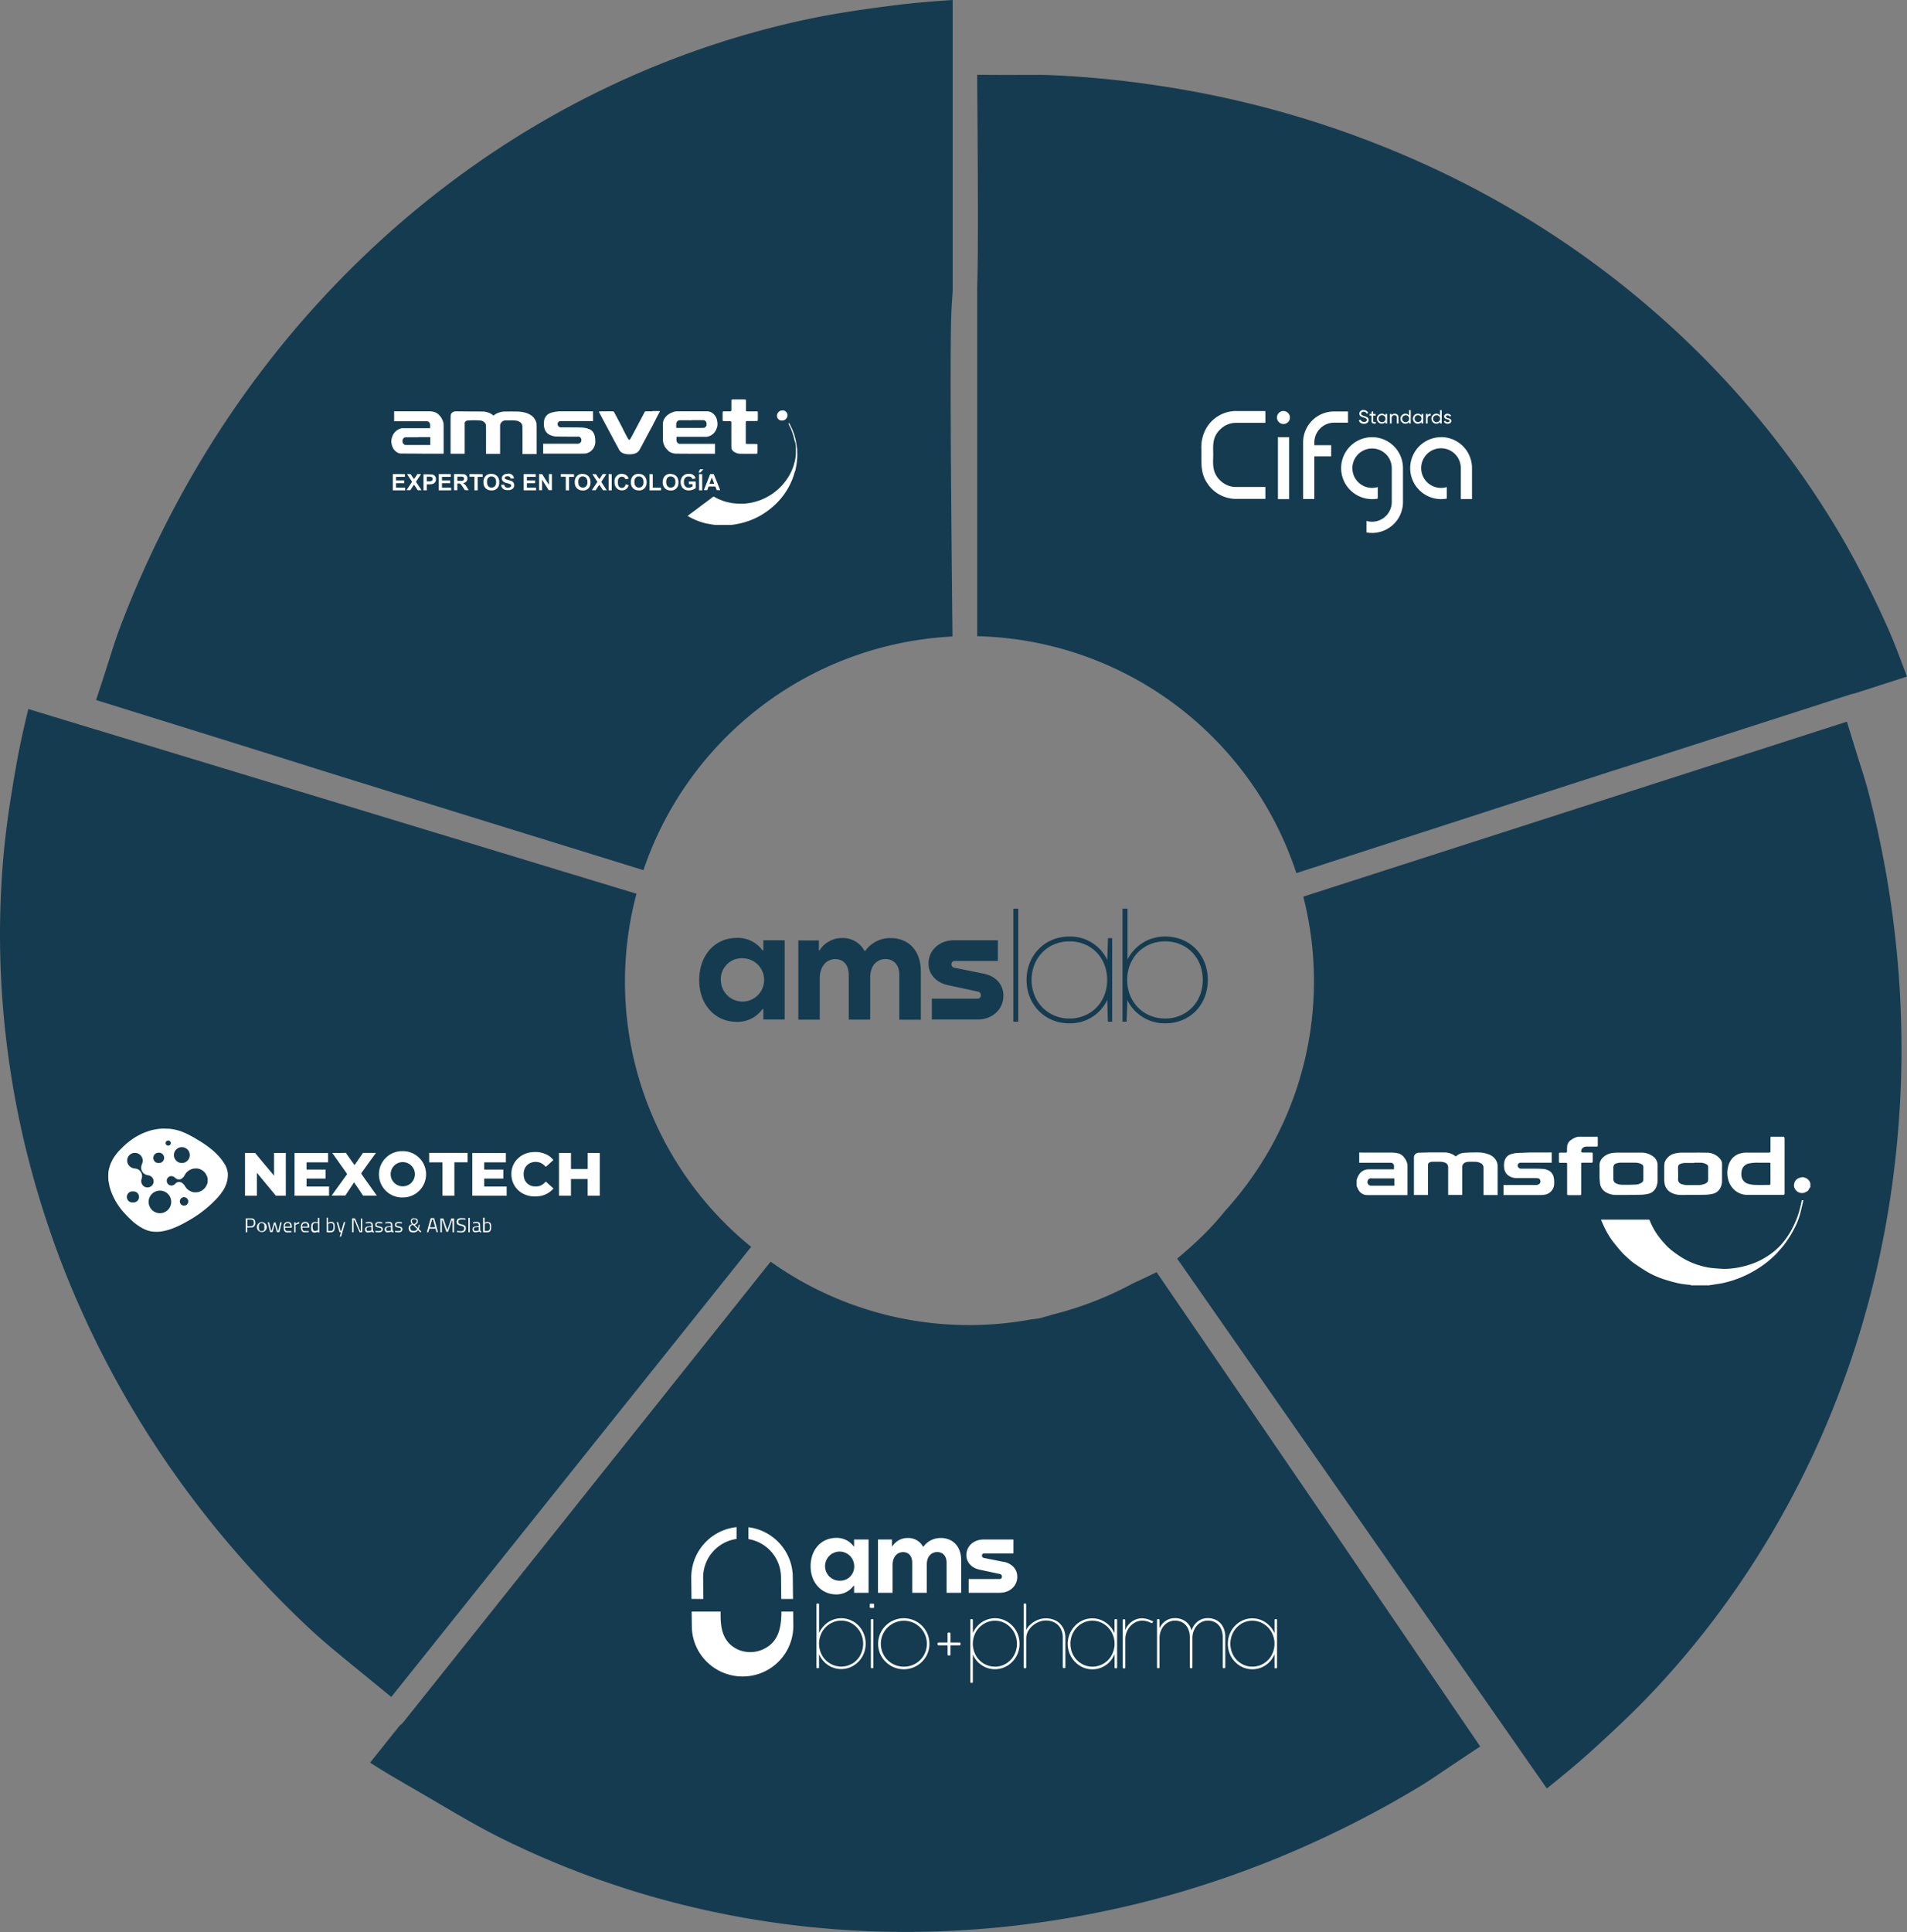 <?xml version="1.0" encoding="UTF-8" standalone="no"?> <svg xmlns:inkscape="http://www.inkscape.org/namespaces/inkscape" xmlns:sodipodi="http://sodipodi.sourceforge.net/DTD/sodipodi-0.dtd" xmlns="http://www.w3.org/2000/svg" xmlns:svg="http://www.w3.org/2000/svg" xmlns:rdf="http://www.w3.org/1999/02/22-rdf-syntax-ns#" xmlns:cc="http://creativecommons.org/ns#" xmlns:dc="http://purl.org/dc/elements/1.1/" id="alcg" viewBox="0 0 770 779.86" version="1.1"><rect x="0" y="0" width="770" height="779.86" fill="#808080" stroke="none"/><defs id="defs4"><style id="style2">.cls-1{fill:#153b50;}.cls-2{fill:#fff;}</style></defs><title id="title6">grupo-amslab-web</title><g id="amslab"><path class="cls-1" d="M414.16,371.86v45.62h2V371.86Zm44.08,0v45.62h1.67l.29-8.67a16.82,16.82,0,0,0,15.34,9.33c10,0,17.14-7.54,17.14-17.52s-7.1-17.5-17.12-17.51h0a16.85,16.85,0,0,0-15.29,9.24V371.86Zm-21.53,11.25c-9.81,0-17.21,7.55-17.21,17.51s7.4,17.52,17.21,17.52a16.56,16.56,0,0,0,15.39-9.45l.22,8.79h1.75V383.76h-1.71l-.26,8.82a16.51,16.51,0,0,0-15.39-9.47Zm-134.1.55c-9.06-.06-15.29,7.14-15.29,17,0,10.09,6.55,16.9,15.23,16.9a12.44,12.44,0,0,0,10.35-5.21h.32v4.25h8.61v-32h-8.61v4.12h-.32a12.32,12.32,0,0,0-10.3-5.08Zm42.41.06a10.61,10.61,0,0,0-9.12,5h-.26v-4.05h-8.29v32H336V400c0-4.69,2.54-7.71,6.17-7.78,3.1,0,5.53,1.93,5.53,6.49v17.93h8.67v-17c0-5.33,3.22-7.45,6.17-7.45s5.59,1.92,5.59,6.49v18h8.68V397.29c0-9.25-5.66-13.56-12.13-13.56a12.33,12.33,0,0,0-10.34,5.2h-.26a9.84,9.84,0,0,0-9.08-5.21Zm45.24.88c-5.85,0-10.35,3.92-10.35,9.45,0,4.31,3.21,7.71,7.85,8.68l12.2,2.62a1.45,1.45,0,0,1,1.09,1.42,1.35,1.35,0,0,1-1.27,1.42H381.26v8.41h18.48c5.85,0,10.41-4,10.41-9.63,0-4.5-3.06-7.85-7.87-8.87l-12-2.42a1.35,1.35,0,0,1-1.09-1.35,1.25,1.25,0,0,1,.37-1,1.29,1.29,0,0,1,1-.37h17.36v-8.36l-17.61,0Zm46.56.46c8.8,0,15.22,6.58,15.22,15.56s-6.5,15.58-15.22,15.58-15.29-6.74-15.29-15.58S428,385.06,436.82,385.06Zm38.61,0c8.8,0,15.22,6.58,15.22,15.56s-6.5,15.58-15.22,15.58-15.29-6.67-15.29-15.58S466.63,385.06,475.43,385.06Zm-170.76,6.82a8.74,8.74,0,1,1-8.61,8.74,8.4,8.4,0,0,1,8.61-8.74Z" transform="translate(-5 -5.07)" id="path8"></path></g><g id="amsfood"><path class="cls-1" d="M 750.7,296.38 531.23,367 a 137.62,137.62 0 0 1 -31.61,126.9 c -5.68,7.08 -11.37,12.52 -19.3,19.21 L 629.58,727 c 6.62,-5.34 12.12,-9.84 17.94,-15.1 9.29,-8.41 18.36,-16.95 26.76,-26 a 358.43,358.43 0 0 0 23.82,-28.53 362.52,362.52 0 0 0 20.78,-30.9 368.75,368.75 0 0 0 17.62,-33 375.36,375.36 0 0 0 14.3,-34.91 381.43,381.43 0 0 0 12,-41.26 l 0.18,-0.82 q 3.63,-16 5.91,-32.3 a 402.9,402.9 0 0 0 3.89,-54 v -0.05 a 409.56,409.56 0 0 0 -4.6,-62.57 q -2.92,-19.33 -7.64,-38.33 c -2.77,-11.17 -2.91,-10.13 -9.8,-32.86 z" transform="translate(-5,-5.07)" id="path11"></path><path class="cls-2" d="m 649.88,463.93 c -2.59,0 -5.13,0 -7.69,0 a 6.89,6.89 0 0 0 -2.62,1.14 3.73,3.73 0 0 0 -1.72,2.18 12.5,12.5 0 0 0 -0.12,2.38 c 0,0.64 -0.12,0.7 -0.73,0.7 -0.61,0 -1.36,0 -2,0 -0.42,0 -0.57,0.1 -0.55,0.54 v 3 c 0,0.49 0.11,0.57 0.59,0.58 0.73,0 1.47,0 2.2,0 0.41,0 0.52,0.12 0.52,0.52 v 11.89 c 0,0.47 0.11,0.63 0.64,0.63 h 4.44 c 0.53,0 0.61,-0.08 0.61,-0.61 V 475 c 0,-0.54 0,-0.59 0.57,-0.59 h 3.47 c 0.49,0 0.64,-0.14 0.63,-0.59 0,-1 0,-2 0,-3 0,-0.43 -0.14,-0.53 -0.54,-0.52 -1.15,0 -2.31,0 -3.46,0 -0.23,0 -0.63,-0.15 -0.63,-0.24 a 2.39,2.39 0 0 1 0.18,-1.16 2.27,2.27 0 0 1 1.81,-1 h 4.07 c 0.55,0 0.59,-0.05 0.59,-0.57 v -3 a 1.18,1.18 0 0 0 -0.21,-0.53 z m 75.46,0 c -1.79,0 -3.54,0 -5.31,0 a 0.76,0.76 0 0 0 -0.15,0.41 v 5.21 c 0,0.66 -0.11,0.78 -0.78,0.78 -3.07,0 -6.15,0 -9.23,0 a 8.92,8.92 0 0 0 -2.17,0.34 6.46,6.46 0 0 0 -3.69,2.51 8,8 0 0 0 -1.27,3 9.87,9.87 0 0 0 0,4.71 8.46,8.46 0 0 0 2.76,4.66 7.71,7.71 0 0 0 5,1.83 c 4.8,0 9.6,0 14.39,0 0.57,0 0.68,-0.12 0.68,-0.69 v -22.07 a 2,2 0 0 0 -0.22,-0.67 z m -171.52,6.35 v 4.15 h 12.79 a 1.14,1.14 0 0 1 1,0.54 c 0.46,0.65 0.15,1.38 0.27,2.09 h -10.1 a 5.59,5.59 0 0 0 -0.91,0.08 4.47,4.47 0 0 0 -3.09,2 8.13,8.13 0 0 0 -1,2.29 v 2.42 c 0.25,0.45 0.43,0.9 0.65,1.34 a 4,4 0 0 0 3.7,2.28 q 7.9,0 15.83,0 h 0.36 v -11.85 a 1.4,1.4 0 0 0 0,-0.29 6.13,6.13 0 0 0 -1.33,-3 4.32,4.32 0 0 0 -2.31,-1.68 15.31,15.31 0 0 0 -2.87,-0.34 c -3.78,0 -7.54,0 -11.31,0 z m 27.83,0 c -1.27,0 -2.51,0.05 -3.74,0.09 a 1.92,1.92 0 0 0 -2,2 v 15.06 h 5.68 v -11.92 c 0,-0.79 0.16,-1.05 0.9,-1.34 a 2.66,2.66 0 0 1 0.83,-0.16 c 1.11,0 2.21,0 3.31,0 a 5.57,5.57 0 0 1 1.53,0.26 2,2 0 0 1 1.57,2.15 v 11 h 5.67 v -11 a 2.08,2.08 0 0 1 1,-2 4.07,4.07 0 0 1 1.53,-0.39 c 0.92,-0.06 1.84,0 2.75,0 a 4.6,4.6 0 0 1 2.24,0.59 2,2 0 0 1 1.1,1.91 v 10.92 h 5.68 v -11.87 a 4.61,4.61 0 0 0 -0.51,-1.91 5.51,5.51 0 0 0 -3.19,-2.67 11.93,11.93 0 0 0 -4.29,-0.74 c -1.9,0 -3.79,0 -5.68,0.17 a 5.21,5.21 0 0 0 -3.19,1.45 13.19,13.19 0 0 0 -1.21,-0.79 7.63,7.63 0 0 0 -3.54,-0.84 c -2.13,0 -4.26,0 -6.43,0 z m 41,0 -4.54,0.17 a 9.59,9.59 0 0 0 -3,0.51 3.73,3.73 0 0 0 -2.59,2.65 7.38,7.38 0 0 0 -0.16,3 4.21,4.21 0 0 0 1.73,3 5.73,5.73 0 0 0 3.29,1 c 2.48,0 5,0 7.45,0 0.36,0 0.72,0.06 1.08,0.08 a 1,1 0 0 1 1,0.87 1.24,1.24 0 0 1 -0.23,1.25 2.13,2.13 0 0 1 -1.75,0.58 q -6.19,0 -12.4,0 h -0.45 v 4.07 h 15 a 11.78,11.78 0 0 0 1.77,-0.17 4.51,4.51 0 0 0 3.67,-4.12 9.58,9.58 0 0 0 -0.23,-3.11 4,4 0 0 0 -1.5,-2.22 5.77,5.77 0 0 0 -3,-0.94 c -1.18,-0.09 -2.38,-0.09 -3.57,-0.1 -1.69,0 -3.39,0 -5.08,0 a 1.34,1.34 0 0 1 -1.35,-1.23 1.17,1.17 0 0 1 1.31,-1.16 c 4,0 8,0 12,0 h 0.44 v -4.15 z m 66.47,0.06 c -1.71,0 -3.43,0 -5.14,0 a 10.56,10.56 0 0 0 -2.31,0.26 5.69,5.69 0 0 0 -4.57,3.83 c 0,0.45 -0.12,0.86 -0.12,1.28 v 5.71 c 0,0.51 0.12,1 0.16,1.53 a 5.07,5.07 0 0 0 2.8,3.61 8.31,8.31 0 0 0 3.9,0.85 c 3.27,0 6.54,0 9.8,-0.08 a 15.09,15.09 0 0 0 2.76,-0.34 4.55,4.55 0 0 0 3,-2 5.93,5.93 0 0 0 0.91,-3.15 v -7 a 2.88,2.88 0 0 0 -0.59,-1.74 6.87,6.87 0 0 0 -5.55,-2.75 c -1.71,0 -3.42,-0.06 -5.14,0 z m -21.42,0 h -9.52 a 14.75,14.75 0 0 0 -2.3,0.17 6.85,6.85 0 0 0 -3.51,1.65 4.48,4.48 0 0 0 -1.51,2.87 v 5.07 c 0,0.86 0.12,1.73 0.18,2.59 a 4.88,4.88 0 0 0 2.68,3.8 8.16,8.16 0 0 0 4,0.93 c 3.27,0 6.53,0 9.8,-0.09 a 14.86,14.86 0 0 0 2.81,-0.33 4.56,4.56 0 0 0 3.38,-2.67 7.52,7.52 0 0 0 0.59,-3 v -5.88 a 4.29,4.29 0 0 0 -1.93,-3.66 7.94,7.94 0 0 0 -4.68,-1.46 z m 21.38,4.06 c 0.9,0 1.72,0 2.54,0 a 4.89,4.89 0 0 1 2.59,0.76 1.08,1.08 0 0 1 0.51,0.94 v 4.9 c 0,1.19 -0.4,1.48 -1.37,1.92 a 7.33,7.33 0 0 1 -3,0.52 q -1.9,0 -3.81,0 a 7.32,7.32 0 0 1 -2.53,-0.4 1.94,1.94 0 0 1 -1.46,-2 c 0.11,-1.49 0,-3 0,-4.48 0,-1.08 0.24,-1.46 1.25,-1.79 a 5.44,5.44 0 0 1 1.5,-0.27 c 1.24,0 2.48,0 3.72,0 z m 26.08,0 h 4.15 c 0.5,0 0.55,0.05 0.55,0.56 v 7.79 c 0,0.49 -0.11,0.62 -0.62,0.62 -1.7,0 -3.41,0.06 -5.12,0 a 11.37,11.37 0 0 1 -3.6,-0.56 3.73,3.73 0 0 1 -2.37,-3.08 6.29,6.29 0 0 1 0.33,-2.86 3.77,3.77 0 0 1 2.88,-2.2 15.63,15.63 0 0 1 3.8,-0.26 z m -49.87,0 a 5.29,5.29 0 0 1 2.52,0.6 1.2,1.2 0 0 1 0.74,1.18 q 0,2.52 0,5 a 1.39,1.39 0 0 1 -0.7,1.27 4.67,4.67 0 0 1 -2.37,0.78 c -1.7,0.07 -3.41,0.11 -5.11,0.08 a 6.06,6.06 0 0 1 -2.86,-0.57 1.84,1.84 0 0 1 -1.08,-1.76 v -4.49 a 1.71,1.71 0 0 1 1.1,-1.79 9.21,9.21 0 0 1 1.68,-0.33 q 3,0 6.09,0 z m 67.19,5.92 a 3.3,3.3 0 0 0 -1.12,0.28 2.82,2.82 0 0 0 -1.75,1.75 1.83,1.83 0 0 0 0.32,-0.3 v 0 c -0.11,0.12 -0.21,0.2 -0.33,0.33 a 2.71,2.71 0 0 0 -0.14,1.88 3.29,3.29 0 0 0 4.21,2.22 4.7,4.7 0 0 1 0.71,-0.37 c 0,0 0.12,0 0.12,0 a 0.37,0.37 0 0 1 0.2,-0.19 1.33,1.33 0 0 0 0.38,-0.29 c 0.11,-0.22 0.23,-0.44 0.38,-0.7 l 0.13,-0.17 v 0 a 0.17,0.17 0 0 0 0.12,-0.16 c -0.11,0 -0.11,0 -0.15,0 v -0.06 c 0,0 0.12,0 0.16,0 a 0.8,0.8 0 0 0 0.26,-0.29 v -1.49 a 3.31,3.31 0 0 0 -2.3,-2.35 2.83,2.83 0 0 0 -1.15,-0.18 z m -173.82,0.42 c 2.6,0 5.19,0 7.79,0 H 568 v 2.94 h -0.36 c -3,0 -6,0 -9,0 a 1.5,1.5 0 0 1 0,-3 z M 735.41,485 a 4.22,4.22 0 0 1 -0.34,0.67 c 0.11,-0.21 0.21,-0.44 0.34,-0.67 z m -2.84,4.6 c -0.12,0.06 -0.12,0.2 -0.17,0.46 -0.19,1 -0.42,2 -0.68,3 a 34.64,34.64 0 0 1 -2.28,6.28 33,33 0 0 1 -5,7.84 27.57,27.57 0 0 1 -6.16,5.18 28.05,28.05 0 0 1 -5.28,2.64 35.49,35.49 0 0 1 -9.91,2.2 21.63,21.63 0 0 1 -3.22,0 c -1.32,-0.07 -2.64,-0.18 -4,-0.33 a 27.08,27.08 0 0 1 -4.8,-1.07 29.25,29.25 0 0 1 -7.08,-3.18 49.78,49.78 0 0 1 -4.23,-3 24,24 0 0 1 -2.61,-2.53 c -0.88,-0.95 -1.71,-1.95 -2.49,-3 a 28.05,28.05 0 0 1 -3.48,-6.24 c -0.11,-0.26 -0.16,-0.48 -0.54,-0.48 q -9.41,0 -18.8,0 h -0.42 c 0.51,1.14 0.95,2.23 1.48,3.29 a 32.57,32.57 0 0 0 3.34,5.52 c 1.14,1.48 2.32,2.91 3.55,4.31 a 29.6,29.6 0 0 0 2.28,2.2 27.62,27.62 0 0 0 2.47,2.12 q 2.42,1.71 4.94,3.26 a 34.18,34.18 0 0 0 7.32,3.37 q 2.68,0.86 5.41,1.53 a 29.71,29.71 0 0 0 3,0.51 c 0.77,0.11 1.55,0.17 2.32,0.26 0.12,0 0.15,0.11 0.26,0.17 h 0.3 a 0.79,0.79 0 0 0 0.24,0 c 0.12,0 0.18,0 0.29,0 1.89,0 3.73,0 5.56,0 a 1.09,1.09 0 0 1 0.3,0 c 0.12,0 0.12,0 0.19,0 a 0.27,0.27 0 0 0 0.25,0 c 0.68,-0.12 1.36,-0.2 2,-0.31 1.39,-0.22 2.79,-0.39 4.17,-0.71 a 43.5,43.5 0 0 0 13.53,-5.64 41.27,41.27 0 0 0 7.38,-5.85 q 0.51,-0.52 1,-1.08 c 0.72,-0.83 1.48,-1.64 2.16,-2.5 a 45.14,45.14 0 0 0 4.28,-6.74 28.78,28.78 0 0 0 2.38,-5.91 c 0.48,-1.84 0.9,-3.71 1.35,-5.57 -0.34,-0.06 -0.5,-0.08 -0.59,0 z" transform="translate(-5,-5.07)" id="path13"></path></g><g id="amsvet"><path class="cls-1" d="M389.67,5.07c-8.19.55-14.85,1.08-22.31,2-12.44,1.55-24.79,3.29-36.87,5.87a359,359,0,0,0-35.89,9.64,366.21,366.21,0,0,0-34.78,13.3,370.41,370.41,0,0,0-33.41,16.86,376.68,376.68,0,0,0-31.77,20.32Q179.1,84.14,164.72,96.73q-14.55,12.75-27.79,26.88t-25.18,29.7q-11.85,15.45-22.16,32t-19,34Q61.82,236.77,54.74,255c-4.17,10.77-3.44,9.93-10.94,32.64,150.13,46.68,15.16,5,221,68.67A139.13,139.13,0,0,1,389.59,262c-1.15-111.09-.76-126.93-.23-134.85.11-1.6.21-3,.31-4.68V5.07Z" transform="translate(-5 -5.07)" id="path16"></path><path class="cls-2" d="M303.14,166.3c-2.33,0-2.44,0-2.63.08l-.19.08v2.18c0,2.09,0,2.18-.12,2.31s-.13.15-.18.16-.76,0-1.57,0c-1.36,0-1.49,0-1.56.09s-.11.21-.11,1.89,0,1.81.11,1.88.2.08,1.59.09H300l.15.15.15.14v5.37c0,4.59,0,5.39.12,5.57a2.32,2.32,0,0,0,.64.91l.34.26a5.89,5.89,0,0,0,1.24.58l.42.11a3.25,3.25,0,0,0,.53.06c.42.05,6.92.06,7.07,0s.22-.13.22-1.95v-1.79a.35.35,0,0,0-.17-.15c-.75-.05-1.49-.06-2.24-.05-2.15,0-2.22,0-2.34-.16v-8.88l.16-.1.18-.11,2.17,0c2,0,2.18,0,2.25-.09s.11-.21.11-1.8c0-2,0-2-.27-2s-1.09,0-2.23,0c-2.1,0-2.16,0-2.29-.17v-4.46c-.11-.2-.19-.2-2.79-.2ZM321,170.79l-.25,0a.53.53,0,0,0-.25,0s-.11,0-.11,0a2.55,2.55,0,0,0-.83.4,2.69,2.69,0,0,0-.62.76,2.07,2.07,0,0,0-.11,1.6,1.76,1.76,0,0,0,.62.85,1.41,1.41,0,0,0,.68.36,3.2,3.2,0,0,0,1.41-.05,2.65,2.65,0,0,0,1.23-1.11,2.41,2.41,0,0,0,0-1.83,2.23,2.23,0,0,0-.91-.84,2.18,2.18,0,0,0-.9-.23Zm-52.57.31c-2.84,0-2.9,0-3,.09a5.06,5.06,0,0,0-.26.44c-.11.2-.33.64-.52,1l-.53,1-.46.88-.58,1.08c-.55,1.05-1.11,2.1-1.67,3.14-.16.31-.32.62-.49.92l-.52,1c-.74,1.39-.95,1.74-1.18,1.91s-.12.08-.26,0-.42-.42-.79-1.14l-.81-1.54c-.29-.55-.75-1.42-1-2l-.88-1.69-.91-1.73-1.59-3a.78.78,0,0,0-.24-.3,25.44,25.44,0,0,0-3-.05c-3.36,0-3.06,0-2.79.46.12.16.24.47.36.68s.38.72.61,1.14c.59,1.13,1.19,2.26,1.8,3.38.15.28.39.75.55,1l.51,1a4.69,4.69,0,0,0,.25.46s.11.16.19.35.34.64.54,1,.5.93.66,1.25.41.8.56,1.06a3.46,3.46,0,0,0,.27.5,2.92,2.92,0,0,1,.18.31c.11.16.29.58.48.92l.56,1c.34.66.66,1.24.76,1.4a3.71,3.71,0,0,0,1.34,1,6.83,6.83,0,0,0,1.72.4,9,9,0,0,0,2.34-.09,5.92,5.92,0,0,0,1-.28,5.32,5.32,0,0,0,1-.63,5,5,0,0,0,.89-1.29,3.5,3.5,0,0,1,.29-.55s.16-.28.31-.56.33-.65.43-.82.3-.56.46-.87l.44-.82a7.76,7.76,0,0,0,.48-.9l.76-1.43c.23-.42.58-1.09.79-1.48l.44-.83a17.05,17.05,0,0,0,.89-1.67c.16-.3.36-.69.47-.87l1-2,.41-.77c.84-1.55.83-1.53.66-1.57,0,0-1.4,0-3,0Zm-104.29,0v4h6.68c3.66,0,6.69,0,6.72,0a.66.66,0,0,0,.21.07,1,1,0,0,1,.41.27c.45.43.51.63.5,1.7v.77l-5.71,0-5.7,0-.36.11a4.56,4.56,0,0,0-1.61.75,5,5,0,0,0-1.92,2.65,1.11,1.11,0,0,1-.12.27,14.32,14.32,0,0,0-.27,1.57,12.17,12.17,0,0,0,.33,1.71,1.94,1.94,0,0,0,.23.58.71.71,0,0,1,.14.32,4.64,4.64,0,0,0,1.1,1.39,3.8,3.8,0,0,0,.9.59v0a3.64,3.64,0,0,0,1.09.3c.19,0,4.17,0,8.85.05h8.52v-6.06c0-5.91,0-6.06-.12-6.47a6.06,6.06,0,0,0-.16-.61,1.15,1.15,0,0,1-.12-.25,6.25,6.25,0,0,0-.66-1.28,11.28,11.28,0,0,0-1.16-1.33,4.89,4.89,0,0,0-2.34-1l-.53-.1-7.49,0Zm80.3,0-6.58,0c-4.08,0-6.74,0-7,0s-.72.09-1.13.12a5.2,5.2,0,0,0-.78.1.24.24,0,0,1-.14.05,9,9,0,0,0-1.54.4,9.25,9.25,0,0,0-1,.51,4.72,4.72,0,0,0-.87.86c-.1.16-.2.32-.28.48a3.72,3.72,0,0,1-.19.34,5.42,5.42,0,0,0-.28,1.39c-.24,2.45.51,4.26,2.1,5.13a7.1,7.1,0,0,0,2.45.77c.17,0,1.76.06,4.9.07l4.66,0,.24.11a1.13,1.13,0,0,1,.61.64,1.16,1.16,0,0,1,.11.67,1.22,1.22,0,0,1-.31.93,1.53,1.53,0,0,1-.67.42l-.28.1-7.07,0H224.3v4l8.45,0c9,0,8.58,0,9.3-.21a7.29,7.29,0,0,0,1.2-.56s.15-.13.28-.23a4.58,4.58,0,0,0,1.58-2.26c0-.14.11-.29.11-.33a3.68,3.68,0,0,0,.14-1.4,9.52,9.52,0,0,0-.15-1.77.24.24,0,0,1,0-.12c0-.09,0-.1-.22-.76a3.64,3.64,0,0,0-2-2.24,8.91,8.91,0,0,0-3.47-.67c-.74-.05-1.87-.06-4.64-.06h-3.67l-.24-.11a1.08,1.08,0,0,1-.6-.49,1.14,1.14,0,0,1-.21-.84.84.84,0,0,1,.18-.54,1.1,1.1,0,0,1,.65-.5.32.32,0,0,0,.16-.06s2.85,0,6.66,0h6.64Zm-55.67,0-.34.1a2.34,2.34,0,0,0-1,.54,1.28,1.28,0,0,0-.38.7c-.12.23-.12.82-.12,8v7.78h5.7V175.65l.13-.19a1.36,1.36,0,0,1,.62-.54.7.7,0,0,0,.2-.08,29.51,29.51,0,0,1,5.63,0,2.66,2.66,0,0,1,1.8,1.2c0,.11.11.24.12.28.12.21.13.92.12,6.36v5.59h5.68V176.59l.12-.31a2.25,2.25,0,0,1,2-1.52c.21,0,1.11,0,2,0a13.68,13.68,0,0,1,2.55.12,7.54,7.54,0,0,1,.87.29,1.51,1.51,0,0,0,.28.15,2.71,2.71,0,0,1,.95.92c0,.12.12.24.14.28.11.21.13.8.13,6.21v5.61h5.71v-6.16c0-5.83,0-6.17-.11-6.45a5.73,5.73,0,0,0-.4-1.07.72.72,0,0,1-.11-.19,6.44,6.44,0,0,0-.56-.81,5.54,5.54,0,0,0-1-.91l-.33-.23c-.39-.21-.8-.41-1.21-.6a15.59,15.59,0,0,0-1.81-.5,17.05,17.05,0,0,0-1.75-.21q-3-.07-6,0a7.44,7.44,0,0,0-1.48.25.18.18,0,0,1-.12.05s-.29.08-.58.19a5.17,5.17,0,0,0-1.79,1c-.18.16-.18.17-.42-.06a3.8,3.8,0,0,0-.78-.55,6.87,6.87,0,0,0-2.1-.76l-.58-.12c-.15,0-1.81-.05-6.05-.05Zm89.29,0-.54.11c-.21,0-.41.1-.62.15a2.39,2.39,0,0,1-.37.15,6.6,6.6,0,0,0-2,1.11,4.93,4.93,0,0,0-1.37,1.64,3.89,3.89,0,0,0-.48,1.67v6.75a4.51,4.51,0,0,0,.2,1.25c0,.07.11.29.16.5a5.51,5.51,0,0,0,.62,1.27,8.76,8.76,0,0,0,1.69,1.75,4.53,4.53,0,0,0,.83.38.46.46,0,0,1,.19.08,5.22,5.22,0,0,0,1.52.27c.25,0,3.91.05,8.13.05h7.68v-4h-7.24l-7.23,0-.19-.09a1.41,1.41,0,0,1-.78-.84c-.11-.15-.11-.35-.11-1.06v-.86H284c3.85,0,6.07,0,6.35,0a4.84,4.84,0,0,0,3.38-2.11,4.5,4.5,0,0,0,.61-1.22,1.57,1.57,0,0,0,.14-.4,3.53,3.53,0,0,0,.22-1.17v-.81c-.12-.53-.19-1.14-.23-1.16v-.07a5.07,5.07,0,0,0-.36-.93,4.2,4.2,0,0,0-.9-1.23,3.68,3.68,0,0,0-1.79-1.05l-.43-.12Zm6.21,3.56c4.92,0,5,0,5.21.1a1.77,1.77,0,0,1,.69.72c.12.22.12.28.12.76s0,.53-.13.76a1.86,1.86,0,0,1-.78.74c-.17.06-3.17.08-8.9.06l-2.44,0v-.95c0-.88,0-1,.12-1.18a1.57,1.57,0,0,1,.92-.95c.12,0,1.8-.05,5.21,0ZM323.56,176l-.12,0-.11.08.26.52.41.84a1.65,1.65,0,0,1,.16.32s.11.24.22.51.26.67.36.91a24.23,24.23,0,0,1,1,3.44.88.88,0,0,0,.12.37.37.37,0,0,0,.12.27.57.57,0,0,0,.11.42,15.35,15.35,0,0,1,.27,2.21v1.41a13.84,13.84,0,0,1-.16,2.45q-.08.54-.18,1.08a4.3,4.3,0,0,1-.15.75,1.11,1.11,0,0,0-.12.27,4.54,4.54,0,0,1-.12.5,4.21,4.21,0,0,1-.21.69,15.87,15.87,0,0,1-.61,1.67,2.17,2.17,0,0,0-.15.35,21.31,21.31,0,0,1-1.75,3.18l-.37.54a21.54,21.54,0,0,1-3.2,3.61l-.49.46c-.56.47-1.14.92-1.73,1.35-.41.28-1.46,1-1.54,1l-.33.18a20.21,20.21,0,0,1-3,1.46l-.43.17s-1,.34-1.73.56c-.45.13-.92.24-1.38.34l-.54.11a17.82,17.82,0,0,1-2.54.33,34.61,34.61,0,0,1-3.82-.06,1.88,1.88,0,0,0-.33-.05c-.3,0-.61-.05-.91-.1l-.45-.09-.51-.1-.49-.1-.4-.1-.38-.08a1.14,1.14,0,0,1-.25-.06,1,1,0,0,0-.28-.11,5,5,0,0,1-.75-.23,1.76,1.76,0,0,0-.3-.1,1.07,1.07,0,0,1-.31-.13.5.5,0,0,0-.2-.08,1.91,1.91,0,0,1-.36-.13,1.53,1.53,0,0,0-.27-.11,15.7,15.7,0,0,1-1.71-.81,2.43,2.43,0,0,0-.35-.2,1.25,1.25,0,0,1-.35-.21s-.11,0-.51.28l-.67.51-1.9,1.42c-1.25.92-2.49,1.86-3.72,2.8-.41.31-.82.62-1.24.92l-1.35,1-.63.47c-.35.26-.58.43-.55.45l.25.13a2.31,2.31,0,0,1,.35.18c.19.13,1.44.78,1.83.94a.92.92,0,0,1,.28.14c.11,0,.21.1.31.13a1.19,1.19,0,0,1,.26.11,1.34,1.34,0,0,0,.3.12,1.3,1.3,0,0,1,.3.13.55.55,0,0,0,.22.1c.11,0,.36.12.64.22l.69.22a.92.92,0,0,1,.23.09s.12.06.22.08a1.1,1.1,0,0,1,.26.06s.19.06.32.1l.51.12c.14.05.38.1.5.13a1.38,1.38,0,0,1,.29.08.64.64,0,0,0,.23,0,.43.43,0,0,1,.22.06,1.1,1.1,0,0,0,.26.06l.43.05.38.07.28.07c.11,0,1,.15,1.36.19a1.07,1.07,0,0,1,.25,0l.41.05.48,0c.12,0,.36,0,.69,0l.58,0q1.41,0,2.82,0l.61,0,.51,0a5.8,5.8,0,0,1,.66-.07,14,14,0,0,0,1.58-.23c.15,0,.45-.09.66-.13a17.47,17.47,0,0,0,2-.45l.58-.15a5.08,5.08,0,0,0,.59-.18c.15-.06.58-.2,1-.32l.79-.27.66-.27c.65-.25.55-.21,2.24-1,.21-.1.41-.21.61-.32l.62-.33a2.71,2.71,0,0,0,.37-.21,2.82,2.82,0,0,1,.43-.27,28.48,28.48,0,0,0,2.91-2l.69-.55c.42-.33,1.37-1.18,2-1.77a30.46,30.46,0,0,0,3.2-3.69c.6-.85,1.17-1.73,1.69-2.63a29.37,29.37,0,0,0,1.4-2.81c.12-.26.23-.53.26-.6a5.31,5.31,0,0,0,.22-.6q.12-.36.27-.72a8.39,8.39,0,0,0,.33-1.08,6.36,6.36,0,0,1,.19-.62.53.53,0,0,0,.11-.21.59.59,0,0,1,.12-.36,6.82,6.82,0,0,0,.25-1.15,2.75,2.75,0,0,1,.13-.62,29.87,29.87,0,0,0,.41-3.31c.11-.89,0-3.33,0-3.8a1.27,1.27,0,0,0-.12-.56c0-.25-.07-.5-.11-.75-.14-.94-.15-1-.28-1.73a14.49,14.49,0,0,0-.54-2.23,7.47,7.47,0,0,0-.44-1.33,2.54,2.54,0,0,1-.17-.46,7.28,7.28,0,0,0-.31-.77c-.08-.16-.15-.33-.22-.5s-.16-.35-.25-.52-.28-.57-.41-.85-.2-.41-.3-.6-.12-.13-.12-.14Zm-149.73,5.52,4.9,0v3.17H174c-2.63,0-4.92,0-5.12,0a2,2,0,0,1-.54-.11,1.87,1.87,0,0,1-.7-.75c-.11-.21-.11-.27-.11-.71s0-.5.14-.73a1.49,1.49,0,0,1,1-.82c.19,0,1.77,0,5.17,0Zm113.81,13-.29.64-.3.66s.15,0,.36,0h.38l.53-.57.61-.67.11-.09h-1.4Zm-77.54,1.82a3.93,3.93,0,0,0-1.08.11,2.11,2.11,0,0,0-1.17.84,1.72,1.72,0,0,0,.32,2.12,3.42,3.42,0,0,0,1.3.63,8.25,8.25,0,0,1,1.62.49.67.67,0,0,1,0,1.14,1.45,1.45,0,0,1-1,.27,1.3,1.3,0,0,1-1.43-1c-.11-.26,0-.24-.8-.18l-.54,0v.1a2.38,2.38,0,0,0,.66,1.38,2.5,2.5,0,0,0,1.56.67l.38,0,.53,0a2.47,2.47,0,0,0,1.71-.7,1.93,1.93,0,0,0,.12-2.41c-.34-.45-.81-.66-2.14-1a2.92,2.92,0,0,1-1.22-.49c-.11-.09-.11-.16-.11-.35s0-.23.15-.36a1.33,1.33,0,0,1,1.05-.26c.65,0,1,.22,1.08.72,0,.09.12.17.12.18h1.28v-.25a2,2,0,0,0-1.34-1.6,3.45,3.45,0,0,0-1.06-.16Zm-6.48,0a3.65,3.65,0,0,0-1.94.4,3.07,3.07,0,0,0-1.35,1.84,2.68,2.68,0,0,0-.11,1.11,2.76,2.76,0,0,0,.11,1.12A2.9,2.9,0,0,0,203,203a4.65,4.65,0,0,0,1.17,0,2.87,2.87,0,0,0,2.28-2.07,4.92,4.92,0,0,0,0-2.35,3.44,3.44,0,0,0-.59-1.16,3.11,3.11,0,0,0-1.53-.95,4.08,4.08,0,0,0-.69-.09Zm36.87,0a3.69,3.69,0,0,0-1.94.4,3.1,3.1,0,0,0-1.35,1.84,2.68,2.68,0,0,0-.11,1.11,2.76,2.76,0,0,0,.11,1.12,2.9,2.9,0,0,0,2.64,2.21,4.65,4.65,0,0,0,1.18,0,2.87,2.87,0,0,0,2.28-2.07,4.92,4.92,0,0,0,0-2.35,3.85,3.85,0,0,0-.59-1.16,3.16,3.16,0,0,0-1.53-.95,4.19,4.19,0,0,0-.7-.09Zm22.66,0a3.7,3.7,0,0,0-1.95.4,3,3,0,0,0-1.34,1.84,2.47,2.47,0,0,0-.12,1.11,2.76,2.76,0,0,0,.11,1.12A2.93,2.93,0,0,0,262.5,203a4.67,4.67,0,0,0,1.17,0,2.89,2.89,0,0,0,2.28-2.07,4.68,4.68,0,0,0,0-2.35,3.85,3.85,0,0,0-.59-1.16,3.14,3.14,0,0,0-1.54-.95,4.08,4.08,0,0,0-.69-.09Zm12.86,0a3.7,3.7,0,0,0-1.95.4,3,3,0,0,0-1.34,1.84,2.47,2.47,0,0,0-.12,1.11,2.76,2.76,0,0,0,.11,1.12,2.92,2.92,0,0,0,2.65,2.21,4.65,4.65,0,0,0,1.17,0,2.87,2.87,0,0,0,2.28-2.07,4.92,4.92,0,0,0,0-2.35,3.44,3.44,0,0,0-.59-1.16,3.06,3.06,0,0,0-2.22-1Zm-19.55,0a3.86,3.86,0,0,0-.68,0,2.89,2.89,0,0,0-2.63,2.55,5.79,5.79,0,0,0,0,1,3.13,3.13,0,0,0,.36,1.56,2.23,2.23,0,0,0,.55.73,2.6,2.6,0,0,0,1.65.81c.17,0,.45,0,.62,0a2.53,2.53,0,0,0,2.36-1.64c.2-.48.24-.42-.43-.61q-.31-.11-.63-.18a.44.44,0,0,0-.11.26A1.39,1.39,0,0,1,256,202a1.31,1.31,0,0,1-.59-.14c-.66-.33-.92-.93-.92-2.11,0-1,.14-1.46.57-1.86a1.39,1.39,0,0,1,1.15-.38,1.22,1.22,0,0,1,.63.14,1.36,1.36,0,0,1,.63.69.31.31,0,0,0,.11.2s.32-.05.65-.13l.61-.13-.12-.26a2.23,2.23,0,0,0-.6-.91,2.58,2.58,0,0,0-1.64-.69Zm26.34,0a5.21,5.21,0,0,0-.69.1,3.18,3.18,0,0,0-1.54,1,3.68,3.68,0,0,0-.61,1.22,2.24,2.24,0,0,0-.12,1,3.62,3.62,0,0,0,.38,1.75,3,3,0,0,0,2.52,1.6,4.57,4.57,0,0,0,3-.79l.2-.15v-2.64h-2.8v1.08h1.49v.88l-.26.16a2.77,2.77,0,0,1-.61.27,1.69,1.69,0,0,1-.8.1,1.53,1.53,0,0,1-1.16-.46,2.2,2.2,0,0,1-.64-1.83,2.12,2.12,0,0,1,.62-1.77,1.55,1.55,0,0,1,1.27-.41c.45,0,.57,0,.73.09a1.45,1.45,0,0,1,.68.66c.11.13.12.23.16.23a11.2,11.2,0,0,0,1.23-.24,4.27,4.27,0,0,0-.29-.73,2.53,2.53,0,0,0-2.05-1.12h-.69ZM176,196.43V203h1.32v-2.44l.9,0a4.15,4.15,0,0,0,1.73-.23,1.85,1.85,0,0,0,1.07-1.79,1.81,1.81,0,0,0-1.49-1.92c-.63,0-1.26-.07-1.9-.07l-1.63,0Zm12.34,0v6.51h1.32v-2.72l.47,0a1.25,1.25,0,0,1,.66.12c.25.15.44.39,1.25,1.59l.68,1h1.55l-.21-.34c-.15-.22-.29-.44-.43-.67a5.13,5.13,0,0,0-1.38-1.68,1.28,1.28,0,0,1-.22-.17,1.66,1.66,0,0,1,.28-.07,1.85,1.85,0,0,0,1.28-1c.12-.21.12-.27.12-.76a1.26,1.26,0,0,0-.16-.84,1.6,1.6,0,0,0-1.32-.9c-.69,0-1.38-.07-2.07-.08l-1.8,0Zm34.33,0v6.51h1.19v-4.26l1.34,2.13,1.34,2.13h1.3v-6.5h-1.2v4.33s-.64-1-1.38-2.15l-1.34-2.16-.63,0Zm-59.06,0V203h5v-1.08h-3.7v-1.8h3.32V199h-3.32v-1.46h3.58v-1.08Zm6.49,0c-.72,0-.74,0-.71.06s.49.75,1,1.56a15.9,15.9,0,0,1,1,1.52c-.35.54-.72,1.09-1.09,1.62-.59.87-1.09,1.62-1.11,1.66s0,.07.73.07l.78,0,.71-1.1c.41-.6.75-1.09.76-1.09s.36.49.76,1.1l.74,1.11h1.55l-.92-1.36-1.12-1.67a1,1,0,0,1-.19-.38s.4-.65.88-1.36l1-1.52.15-.21h-1.5l-.65,1-.68,1a11.08,11.08,0,0,1-.7-.95l-.66-1Zm12.07,0V203h5v-1.08h-3.71v-1.8h3.32V199h-3.32v-1.46h3.58v-1.08Zm12.39,0v1.08h2V203h1.32v-5.42h2v-1.09Zm21.89,0V203h5v-1.08h-3.7v-1.8h3.32V199h-3.32v-1.46h3.57v-1.08Zm15,0v1.08h2V203h1.32v-5.42h2v-1.09Zm13.48,0c-.72,0-.75,0-.71.06s.48.75,1,1.56,1,1.49,1,1.52c-.36.54-.72,1.09-1.09,1.62L244,202.88c0,.07,0,.07.73.07l.78,0,.72-1.1c.39-.6.74-1.09.75-1.09s.36.49.76,1.1l.73,1.11H250l-.92-1.36L248,199.91c-.11-.17-.2-.33-.18-.37s.4-.65.88-1.36l1-1.52.15-.21h-1.5l-.65,1c-.22.33-.44.66-.68,1a11.08,11.08,0,0,1-.7-.95l-.66-1h-.73Zm5.81,0V203H252v-6.5Zm16.52,0V203h4.64v-1.08h-3.32v-5.42Zm20,0V203h1.27v-6.5Zm4.5,0-1.25,3.17-1.27,3.24c0,.07,0,.07.66.07h.68l.19-.51.26-.73.12-.22h2.7l.15.39.27.72.14.35h.7a2.86,2.86,0,0,0,.69,0l-1.31-3.24-1.31-3.23Zm-88.34,1c.49,0,.56,0,.77.11a1.77,1.77,0,0,1,1,1.18,1.84,1.84,0,0,1,.11.93,2.3,2.3,0,0,1-.11,1,5.11,5.11,0,0,1-.22.48,1.93,1.93,0,0,1-.74.62,1.42,1.42,0,0,1-.7.12,1.14,1.14,0,0,1-.69-.09,1.74,1.74,0,0,1-1.12-1.34,4.63,4.63,0,0,1,0-1.66,1.82,1.82,0,0,1,1-1.27,1.48,1.48,0,0,1,.78-.1Zm36.87,0c.49,0,.56,0,.77.11a1.73,1.73,0,0,1,1,1.18c.12.2.12.38.12.93a2,2,0,0,1-.13,1,3.41,3.41,0,0,1-.22.48,1.93,1.93,0,0,1-.74.62,1.39,1.39,0,0,1-.7.12,1.14,1.14,0,0,1-.69-.09,1.77,1.77,0,0,1-1.13-1.34,5.14,5.14,0,0,1,0-1.66,1.86,1.86,0,0,1,1-1.27,1.48,1.48,0,0,1,.78-.1Zm22.66,0c.48,0,.55,0,.76.11a1.72,1.72,0,0,1,1,1.18c.12.2.12.38.12.93a2.12,2.12,0,0,1-.12,1,3.41,3.41,0,0,1-.22.48,1.86,1.86,0,0,1-.74.62,1.37,1.37,0,0,1-.69.12,1.16,1.16,0,0,1-.7-.09,1.74,1.74,0,0,1-1.12-1.34,4.63,4.63,0,0,1,0-1.66,1.85,1.85,0,0,1,1-1.27,1.48,1.48,0,0,1,.78-.1Zm12.86,0c.48,0,.55,0,.76.11a1.71,1.71,0,0,1,1,1.18c.12.2.12.38.12.93a2,2,0,0,1-.13,1,3.41,3.41,0,0,1-.22.48,2,2,0,0,1-.74.62,1.37,1.37,0,0,1-.69.12,1.16,1.16,0,0,1-.7-.09,1.76,1.76,0,0,1-1.12-1.34,3.87,3.87,0,0,1,0-1.66,1.82,1.82,0,0,1,1-1.27,1.5,1.5,0,0,1,.78-.1Zm-98.49.06h.75c.85,0,1.09.05,1.31.24a.92.92,0,0,1,.08,1.3.89.89,0,0,1-.29.22c-.15.08-.25.09-1,.11l-.84,0Zm12.34,0h1.06a3.6,3.6,0,0,1,1.23.08.68.68,0,0,1,.38.4.87.87,0,0,1-.38,1.1,3.76,3.76,0,0,1-1.21.08l-1.07,0v-1.68Zm102.79.45s.55,1.35.88,2.27v.16h-.93c-.89,0-.94,0-.91-.07s.69-1.87.83-2.28c0-.06.12-.1.12-.08Z" transform="translate(-5 -5.07)" id="path18"></path></g><g id="cifga"><path class="cls-1" d="M399.56,35.26v2.06c.46,55.7.31,74.82,0,83.82V261.87a139.13,139.13,0,0,1,128.88,95.64c214.76-69.52,56.63-18.26,224-72.22a5.09,5.09,0,0,1,1.1-.21L775,278.17c-2.92-7.71-5.2-14-8.21-20.67C761.67,246.14,756.12,235,750,224.24A359.68,359.68,0,0,0,729.81,193a365.06,365.06,0,0,0-23.3-29,368.74,368.74,0,0,0-26.26-26.64A378.1,378.1,0,0,0,619.52,92q-16.59-10-34.1-18.25t-36-14.89q-18.32-6.56-37.21-11.33T474,39.83q-19.32-3-38.85-4.14c-11.91-.7-11.05-.23-35.63-.43Z" transform="translate(-5 -5.07)" id="path21"></path><path class="cls-2" d="M555.6,170.54a1.81,1.81,0,0,0-1.22.41,1.34,1.34,0,0,0-.5,1.1,1.36,1.36,0,0,0,.34.9,1.39,1.39,0,0,0,.41.27,3.55,3.55,0,0,0,.44.21l.53.17a4.47,4.47,0,0,1,1,.4.63.63,0,0,1,.29.58.7.7,0,0,1-.29.6,1.64,1.64,0,0,1-2.31-.74l-.63.34a1.87,1.87,0,0,0,.76,1,2.34,2.34,0,0,0,1.31.36,2.12,2.12,0,0,0,1.37-.42,1.34,1.34,0,0,0,.52-1.13.81.81,0,0,0,0-.31,1.59,1.59,0,0,0-.12-.27.64.64,0,0,0-.14-.22l-.19-.19a1.19,1.19,0,0,0-.23-.16l-.26-.13a1.88,1.88,0,0,0-.3-.12l-.29-.11-.32-.09a3.54,3.54,0,0,1-.89-.39.61.61,0,0,1-.27-.54.74.74,0,0,1,.28-.58,1.15,1.15,0,0,1,.72-.21,1.24,1.24,0,0,1,1.24.82l.61-.34a2,2,0,0,0-1.86-1.17Zm18.34.1v2.18a1.68,1.68,0,0,0-1.48-.76,1.93,1.93,0,0,0-1.4.59,2,2,0,0,0-.58,1.44,1.92,1.92,0,0,0,.58,1.43,1.87,1.87,0,0,0,1.39.58,1.69,1.69,0,0,0,1.49-.75V176h.67v-5.38Zm12.49,0v2.18a1.69,1.69,0,0,0-1.47-.76,2,2,0,0,0-1.41.59,2,2,0,0,0-.57,1.44,2,2,0,0,0,.57,1.43,1.92,1.92,0,0,0,1.41.58,1.66,1.66,0,0,0,1.47-.75V176h.69v-5.38Zm-82.25.34a14,14,0,0,0-11.72,6.29,15.48,15.48,0,0,0-2.38,9v4.16c0,3.51.32,6.69,2.38,9.7a13.93,13.93,0,0,0,11.73,6.32h11.74v-4.81H504.18a9,9,0,0,1-6.11-2.28c-3.93-3.42-3.2-7.45-3.2-10.85s-.59-7.13,3.2-10.46a8.94,8.94,0,0,1,6.11-2.3h11.75V171H504.18Zm19.06,0a2.62,2.62,0,1,0,2.61,2.61,2.63,2.63,0,0,0-2.61-2.61Zm36.21.11-.68.2v.88H558v.64h.77v2.08a1,1,0,0,0,.42,1,2,2,0,0,0,1.31.14v-.59h-.59a.39.39,0,0,1-.34-.13c-.12-.07-.12-.21-.12-.4v-2.08h1v-.65h-1v-1.07Zm-15.81.07a12.48,12.48,0,0,0-12.47,12.48V206.5h4.52V189.3h6.81v-4.53h-6.8v-1.14a8,8,0,0,1,7.92-7.95h5.68v-4.52Zm24.52.91a1.42,1.42,0,0,0-1.27.64v-.55h-.69V176h.69v-2a1.33,1.33,0,0,1,.32-1,1,1,0,0,1,.82-.31.93.93,0,0,1,.71.25,1,1,0,0,1,.25.73V176h.7v-2.35a1.56,1.56,0,0,0-.43-1.16,1.46,1.46,0,0,0-1.1-.43Zm21.34,0a1.44,1.44,0,0,0-1,.31,1,1,0,0,0-.16,1.46,1.24,1.24,0,0,0,.55.35c.21.07.43.14.64.19a2,2,0,0,1,.56.22.39.39,0,0,1,.22.35.54.54,0,0,1-.22.4,1.06,1.06,0,0,1-.55.12,1.07,1.07,0,0,1-.61-.16.77.77,0,0,1-.35-.44l-.59.34a1.36,1.36,0,0,0,.58.65,1.83,1.83,0,0,0,1,.25,1.7,1.7,0,0,0,1.05-.32A1,1,0,0,0,591,175a.9.9,0,0,0-.23-.64,1.22,1.22,0,0,0-.55-.34c-.21-.07-.42-.14-.63-.19a2.11,2.11,0,0,1-.56-.22.4.4,0,0,1-.22-.35.46.46,0,0,1,.21-.39.93.93,0,0,1,.49-.14.85.85,0,0,1,.84.5l.58-.32a1.36,1.36,0,0,0-.56-.58,1.68,1.68,0,0,0-.85-.21Zm-26.57,0a2,2,0,0,0-2,2v0a2,2,0,0,0,2,2,1.66,1.66,0,0,0,1.48-.76V176h.67v-3.85h-.67v.68a1.7,1.7,0,0,0-1.49-.77Zm14.55,0a1.89,1.89,0,0,0-1.4.58,2.07,2.07,0,0,0,0,2.87,1.93,1.93,0,0,0,1.41.59,1.67,1.67,0,0,0,1.48-.76V176h.69v-3.85H579v.68a1.67,1.67,0,0,0-1.48-.76Zm5.18,0a1.21,1.21,0,0,0-1.22.72v-.66h-.68V176h.68v-2a1.14,1.14,0,0,1,.36-.92,1.29,1.29,0,0,1,.87-.25Zm-19.64.62a1.36,1.36,0,0,1,1,.39,1.34,1.34,0,0,1,.41,1,1.36,1.36,0,0,1-1.32,1.39H563a1.35,1.35,0,0,1-1.38-1.31v-.08a1.32,1.32,0,0,1,.39-1,1.39,1.39,0,0,1,1-.4Zm14.55,0a1.35,1.35,0,0,1,1.4,1.36,1.35,1.35,0,0,1-1.31,1.39h-.09a1.35,1.35,0,0,1-1.38-1.31v-.08a1.33,1.33,0,0,1,.4-1,1.39,1.39,0,0,1,1-.4Zm-5,0a1.35,1.35,0,0,1,1,.39,1.33,1.33,0,0,1,.41,1,1.29,1.29,0,0,1-.41,1,1.43,1.43,0,0,1-2,0,1.31,1.31,0,0,1-.4-1,1.35,1.35,0,0,1,1.39-1.38Zm12.5,0a1.4,1.4,0,0,1,1,.39,1.31,1.31,0,0,1,.39,1,1.34,1.34,0,0,1-.4,1,1.38,1.38,0,0,1-1,.4,1.34,1.34,0,0,1-1-.4,1.29,1.29,0,0,1-.41-1,1.37,1.37,0,0,1,1.39-1.38ZM521,181.54v25h4.53v-25H521Zm65.9,0a12.48,12.48,0,0,0,0,25,13.3,13.3,0,0,0,2.27-.2v-4.67a8,8,0,1,1,5.67-7.62v12.48h4.52V194a12.49,12.49,0,0,0-12.46-12.49Zm-27.88,0a12.49,12.49,0,0,0,0,25,13.41,13.41,0,0,0,2.28-.19v-4.68a7.95,7.95,0,1,1,5.66-7.62v13.62a8,8,0,0,1-7.94,8,7.5,7.5,0,0,1-2.26-.34v4.66a12.48,12.48,0,0,0,14.52-10,11.94,11.94,0,0,0,.21-2.23V194A12.49,12.49,0,0,0,559,181.54Z" transform="translate(-5 -5.07)" id="path23"></path></g><g id="nexotech"><path class="cls-1" d="M16.43,291.27c-2,8.3-3.55,15.23-4.92,23-2.17,12.33-4.1,24.65-5.17,37A360.33,360.33,0,0,0,7.6,425.49a368.5,368.5,0,0,0,6.34,36.88A374.63,374.63,0,0,0,24.07,498.7q6,18.1,13.86,35.53,7.92,17.64,17.57,34.45t21,32.77Q87.83,617.29,100.63,632t26.92,28.15c8.55,8.14,13.24,11.74,35.44,29.9l145.3-181.68A137.85,137.85,0,0,1,262,365.83Z" transform="translate(-5 -5.07)" id="path26"></path><path class="cls-2" d="M71.51,460.62h-.32a20.53,20.53,0,0,0-2.48.18l-.45.06-.59.11a16.06,16.06,0,0,0-3.12.84A18.06,18.06,0,0,0,61.66,463l-.72.35v0a24.89,24.89,0,0,0-2.86,1.79v0a30.86,30.86,0,0,0-2.81,2.27l-.36.34c-.68.65-1.34,1.33-2,2l-.26.3-.53.65a18.54,18.54,0,0,0-1.27,1.78,8.4,8.4,0,0,0-.51.93,13.87,13.87,0,0,0-1,2.32l-.14.46v.05a10,10,0,0,0-.39,1.72,19.85,19.85,0,0,0,0,3.93,1.1,1.1,0,0,0,.11.35.11.11,0,0,0,0,.08,22.35,22.35,0,0,0,.52,2.41A26.27,26.27,0,0,0,55,494.48a45,45,0,0,0,3.92,3.9c2.73,2.24,5.23,3.52,7.52,3.79l.63.08a19.76,19.76,0,0,0,2.29,0c3.27-.33,7-1.71,11.48-4.32a47.6,47.6,0,0,0,12.35-9.79c.25-.31.35-.41.32-.45a7.63,7.63,0,0,0,1.08-1.39A12.07,12.07,0,0,0,97,479.76c0-.2,0-.41,0-.61a.49.49,0,0,0,0-.24,8.7,8.7,0,0,0-.89-3.24v-.06l-.13-.22v0l-.11-.18a23.06,23.06,0,0,0-1.35-2v0l-.14-.19a28.17,28.17,0,0,0-2.26-2.5l-.33-.32c-.7-.64-1.43-1.26-2.19-1.84l-.23-.17-.55-.42c-.76-.56-1.54-1.09-2.34-1.61l-.31-.2c-1-.59-1.9-1.16-2.86-1.71-1.17-.66-2.36-1.28-3.58-1.85l-.5-.2a19.19,19.19,0,0,0-5.57-1.47c-.67-.05-1.34-.08-2-.07Zm1.39,4.83A1,1,0,0,1,73,467.5H72.9a1,1,0,0,1,0-2.05Zm5.53,2.67a3.2,3.2,0,1,1-3.2,3.19,3.2,3.2,0,0,1,3.2-3.19Zm89.23,1.62a9.35,9.35,0,1,0,0,18.69h0a9.36,9.36,0,0,0,9.38-9.34h0A9.35,9.35,0,0,0,167.66,469.74Zm53.05.35h-.18a10.65,10.65,0,0,0-3.65.78,8.83,8.83,0,0,0-2.74,1.81,8.42,8.42,0,0,0-2.57,5,10,10,0,0,0,.11,3.24,8.72,8.72,0,0,0,5.19,6.29,10.23,10.23,0,0,0,2.77.74,20.42,20.42,0,0,0,2.71,0,9.14,9.14,0,0,0,5.85-2.84l.28-.32-.2-.17-1.54-1.38-1.35-1.22-.47.46a5.32,5.32,0,0,1-2.3,1.38,8.31,8.31,0,0,1-2.68,0,4.55,4.55,0,0,1-3.05-2.5,6.2,6.2,0,0,1-.36-3.43,4.52,4.52,0,0,1,3.17-3.63,5.49,5.49,0,0,1,3.62.18,6.13,6.13,0,0,1,1.63,1.16l.44.43,1.52-1.37q.78-.69,1.53-1.41a11.83,11.83,0,0,0-1.72-1.61,10.58,10.58,0,0,0-6-1.61ZM69,470.36a2.09,2.09,0,1,1,.09,4.17H69a2.08,2.08,0,0,1-2.1-2.08h0a2.09,2.09,0,0,1,2.1-2.08Zm34.93.1v17.26h4.79v-9.26l3.84,4.63,3.84,4.63h4V470.46h-4.74v9.16s-1.76-2.06-3.85-4.57L108,470.46h-4.07Zm20,0v17.26h13.93V484h-9.08v-3.2h7.67v-3.62h-7.68v-2.93h8.71v-3.75H123.94Zm17.95,0c-1.49,0-2.71,0-2.71,0s1.35,1.93,3,4.24,3,4.24,3,4.27-1.41,2-3.11,4.34-3.12,4.31-3.12,4.34,1.2.05,2.74,0l2.77,0,1.74-2.64,1.77-2.68s.85,1.18,1.84,2.67l1.8,2.68h2.78c1.54,0,2.78,0,2.78,0s-1.45-2-3.19-4.46q-1.63-2.21-3.16-4.49s1.31-1.83,2.86-4l3-4.12.13-.17h-2.62l-2.62,0-1.67,2.42c-.56.84-1.13,1.66-1.72,2.48,0,0-.66-.82-1.79-2.43l-1.72-2.49Zm36.41,0v3.79h5.34v13.47h4.84V474.24h5.34v-3.8H178.3Zm17.41,0v17.26h13.88V484H200.5v-3.2h7.73v-3.62H200.5v-2.93h8.76v-3.75H195.71Zm35,0v17.26h4.84V481h6.74v6.72h4.89V470.46H242.3v6.46h-6.75v-6.46Zm-171.58,0a3.17,3.17,0,0,1,2,.43,3.25,3.25,0,0,1,1.43,2,3,3,0,0,1-.22,2,7.54,7.54,0,0,0-.3,1.13,3,3,0,0,0,1.46,3,3.3,3.3,0,0,0,1.31.45,2.53,2.53,0,0,1,2,1.42,1.76,1.76,0,0,1,.21,1,1.54,1.54,0,0,1-.18,1,2.23,2.23,0,0,1-.78,1,2.69,2.69,0,0,1-1.9.46,2.5,2.5,0,0,1-2-1.72,2.7,2.7,0,0,1,0-1.64,3.18,3.18,0,0,0-.11-2.53A3.61,3.61,0,0,0,61,477.23a3.55,3.55,0,0,0-1.49-.49,3.39,3.39,0,0,1-2.25-1,3,3,0,0,1-.91-2.2,2.93,2.93,0,0,1,.89-2.18,3.09,3.09,0,0,1,1.84-.92Zm108.51,3.7a4.88,4.88,0,0,1,4.89,4.88h0a4.89,4.89,0,1,1-4.89-4.89Zm-83.59,2.55a4.38,4.38,0,0,1,2.11.47,4.72,4.72,0,0,1,2.19,2.18,4,4,0,0,1,.51,2.17,4.44,4.44,0,0,1-.11,1.2,6.24,6.24,0,0,1-1,1.85,5.23,5.23,0,0,1-2.57,1.65,6.44,6.44,0,0,1-1.91.1,5,5,0,0,1-3.59-2.52,4.55,4.55,0,0,0-1.41-1.42,2.09,2.09,0,0,0-2.52.53,2.14,2.14,0,0,1-1.37.69,1.91,1.91,0,0,1-.59-3.76,1.93,1.93,0,0,1,.72,0,2.11,2.11,0,0,1,1.12.57,4.31,4.31,0,0,0,.75.51,1.47,1.47,0,0,0,.89.2,1.43,1.43,0,0,0,.85-.17,3.76,3.76,0,0,0,1.49-1.57,4.68,4.68,0,0,1,2.17-2.13,4.27,4.27,0,0,1,2.21-.52Zm-14.49,8.95a4.57,4.57,0,0,1,4.59,4.55h0a4.58,4.58,0,0,1-4.57,4.57h0A4.58,4.58,0,0,1,65,490.24h0a4.57,4.57,0,0,1,4.58-4.57h0Zm-10.8.33a2.23,2.23,0,0,1,.31,4.45,1.61,1.61,0,0,1-.31,0,2.24,2.24,0,1,1-.3-4.46h.3Zm20.55,2.34A1.7,1.7,0,1,1,77.62,490a1.7,1.7,0,0,1,1.69-1.69Zm54.05,8.32v.89c0,.68,0,.89-.12.89l-.53-.05c-1.16-.14-1.8.23-2,1.16a5.86,5.86,0,0,0,0,2,1.21,1.21,0,0,0,.82,1,2,2,0,0,0,1.24-.07l.48-.16c.12,0,.12,0,.12.11s0,.13.28.13h.27v-5.86Zm3.58,0v5.83l.35,0c1.78.16,2.47-.08,2.75-1a5.88,5.88,0,0,0,0-2.29,1.14,1.14,0,0,0-.74-.83,2.62,2.62,0,0,0-1.44.08l-.41.14v-2h-.53Zm57.19,0v5.85h.56v-5.85Zm5.94,0v5.83l.35,0a7.42,7.42,0,0,0,1.9-.06c.77-.27,1-.86,1-2.21,0-1.12-.21-1.53-.74-1.76a2.3,2.3,0,0,0-1.51,0l-.39.13v-2h-.57Zm-8.94.12a2.07,2.07,0,0,0-.5.06,1.35,1.35,0,0,0-1.21,1.59c0,.84.42,1.14,1.9,1.47a4,4,0,0,1,.7.24.89.89,0,0,1,.38,1.07c-.18.78-.74,1-2.37.76l-.5-.05v.47l.57.07c.32,0,.6.08.65.09h.64a2,2,0,0,0,.83-.15,1.37,1.37,0,0,0,.85-1.36c0-.65,0-.91-.35-1.18a3.27,3.27,0,0,0-1.45-.57c-1-.24-1.2-.46-1.17-1.1a.74.74,0,0,1,.43-.74,4.39,4.39,0,0,1,1.84-.1c.57.08.6.05.6-.24s0-.21-1.05-.3a5.53,5.53,0,0,0-.71,0Zm-18.83.06c-.55,0-.64,0-.84.14a1.38,1.38,0,0,0-.38.34.91.91,0,0,0-.17.64,1.34,1.34,0,0,0,.11.71c.12.16.17.35.22.41s.12.12-.21.25a1.44,1.44,0,0,0-1,1.37c0,1,.35,1.6,1.2,1.79a3.2,3.2,0,0,0,1.68-.09,2.07,2.07,0,0,0,.78-.63l.11-.13.48.45.5.45.18-.17.17-.18-.53-.5-.53-.5.11-.24a9.54,9.54,0,0,0,.29-1.39c0-.06-.11-.07-.27-.07H174v.31a3.93,3.93,0,0,1-.12.67l-.11.38-.63-.62c-.23-.21-.45-.43-.66-.65a1.22,1.22,0,0,1,.22-.16,2.05,2.05,0,0,0,.85-.69,1,1,0,0,0,.15-.69,1,1,0,0,0-.49-1c-.25-.15-.29-.16-.87-.16Zm-68.06,0v5.66h.6v-1.95h.94c1.2,0,1.42-.06,1.82-.46a1.71,1.71,0,0,0,.46-1.45c0-.86-.25-1.38-.84-1.63-.28-.12-.35-.13-1.64-.14l-1.34,0Zm78.59,0v5.66h.59V500c0-2,0-2.52.11-2.52s.42,1,.9,2.4l.82,2.41h.67l.82-2.41c.5-1.45.86-2.41.89-2.41a15,15,0,0,1,.12,2.53v2.52h.6v-5.64l-.55,0-.56,0-.79,2.38c-.26.79-.53,1.58-.82,2.36,0,0-.39-1.06-.82-2.36l-.79-2.38-.56,0-.55,0Zm-35.65,0v5.65h.6v-2.58c0-2.4,0-2.58.12-2.57a13.53,13.53,0,0,1,1.19,2.57l1.11,2.56.54,0,.54,0V496.9h-.54V502h-.13c-.11,0-.17-.12-.54-1L149,498.43l-.66-1.54Zm31.79,0-.11.19q-.77,2.69-1.48,5.4s.12.07.27.07h.28l.11-.29c.08-.25.15-.49.21-.74l.13-.44h1.25l1.25,0,.2.7.19.71.29,0c.25,0,.29,0,.26-.09l-.77-2.82-.75-2.73H179Zm-6.77.37a1.22,1.22,0,0,1,.72.16.92.92,0,0,1,.36.55.88.88,0,0,1-.3.73c-.21.19-.51.53-.76.53a.82.82,0,0,1-.6-.39,1.56,1.56,0,0,1-.28-.75.71.71,0,0,1,.21-.62,1,1,0,0,1,.66-.21Zm-67.36.13h.79c1.23,0,1.55.1,1.76.64a2.49,2.49,0,0,1,0,1.38,1.09,1.09,0,0,1-.68.63,5.88,5.88,0,0,1-1,.06h-.83v-2.72Zm74.63,0s.12,0,.15,0h.25l.41,1.5c.24.83.42,1.54.42,1.57s-.25.07-1.1.07c-1,0-1.09,0-1-.09l.38-1.4c.38-1.38.43-1.62.54-1.65Zm-53.62,1-.28.1a4.93,4.93,0,0,0-.75.31,5.21,5.21,0,0,1-.47.24,1.22,1.22,0,0,1,0-.27v-.27h-.54v4.07h.54v-3l.27-.13a4.82,4.82,0,0,1,.74-.31l.48-.15Zm32.31,0a2.68,2.68,0,0,0-.49,0c-.75.09-1.14.48-1.14,1.14s.26.9,1.35,1.12a5.91,5.91,0,0,1,.78.18c.23.07.33.26.33.58s0,.3-.14.41-.72.3-1.71.19l-.56-.07v.49l.44.07a9.87,9.87,0,0,0,1,.05,1.86,1.86,0,0,0,.87-.16.93.93,0,0,0,.61-.77,1,1,0,0,0-.26-1.06c-.21-.18-.44-.25-1.3-.43a3,3,0,0,1-.72-.23.57.57,0,0,1,.18-.95c.16-.08.34-.09,1-.06l.89.07c.12,0,.12,0,.12-.2s0-.28-.89-.38l-.38,0Zm7.93,0a2.47,2.47,0,0,0-.47,0c-.75.09-1.13.48-1.13,1.14s.25.9,1.34,1.12a5.91,5.91,0,0,1,.78.18c.22.07.32.26.32.58s0,.3-.14.41-.71.3-1.7.19l-.56-.07v.49l.43.07c.25,0,.69.06,1,.05a1.88,1.88,0,0,0,.88-.16,1,1,0,0,0,.61-.77,1,1,0,0,0-.26-1.06c-.21-.18-.45-.25-1.3-.43a2.63,2.63,0,0,1-.72-.23.58.58,0,0,1,.18-.95c.16-.08.34-.09,1-.06a8.89,8.89,0,0,1,.89.07c.11,0,.11,0,.11-.2s0-.28-.89-.38l-.37,0Zm-37.88,0a2.13,2.13,0,0,0-.71.09c-.67.23-1,1-1,2s.32,1.78,1,2a8.26,8.26,0,0,0,1.94,0c.22,0,.23,0,.23-.25V502l-.81,0c-1,0-1.23,0-1.48-.29a1.26,1.26,0,0,1-.27-.85v-.27h2.73v-.54a1.52,1.52,0,0,0-.88-1.63,1.84,1.84,0,0,0-.66-.12Zm26,0a6.23,6.23,0,0,0-1.06.07l-.49.06v.21c0,.16,0,.21.11.21l.76-.05c1.14-.07,1.38,0,1.41.72V500l-.17,0-.79.1a2.19,2.19,0,0,0-1.18.28,1,1,0,0,0-.39,1,1,1,0,0,0,.66,1.12,2.9,2.9,0,0,0,1.54-.11l.39-.14.25.14a1.6,1.6,0,0,0,.48.16l.26,0v-.23c0-.19,0-.23-.14-.26s-.29-.11-.32-1.54c0-1.65-.11-1.83-.64-2.08a1.77,1.77,0,0,0-.68-.11Zm7.94,0a6.18,6.18,0,0,0-1.05.07l-.52.06v.21c0,.16,0,.21.12.21l.78-.05c1.13-.07,1.37,0,1.4.72V500l-.18,0-.77.1a2.19,2.19,0,0,0-1.18.28,1.3,1.3,0,0,0,.25,2.08,2.9,2.9,0,0,0,1.54-.11l.38-.14.25.14a1.6,1.6,0,0,0,.48.16l.26,0v-.23c0-.19,0-.23-.14-.26s-.29-.11-.31-1.54c0-1.65-.12-1.83-.64-2.08a1.69,1.69,0,0,0-.67-.11Zm-41,0a1.48,1.48,0,0,0-1.57,1.32,5.93,5.93,0,0,0,.11,2,1.35,1.35,0,0,0,.79.81,2.5,2.5,0,0,0,1,.07l1-.06c.23,0,.24-.05.24-.24V502l-1,0c-.87,0-1,0-1.15-.1a1.23,1.23,0,0,1-.48-.95v-.33h2.73v-.23a2.76,2.76,0,0,0-.21-1.33,1.38,1.38,0,0,0-1.44-.73Zm76.5,0a4.66,4.66,0,0,0-.65,0c-1,.09-1,.09-1,.34v.21l.56-.05c1-.07,1.33-.05,1.49.07a1.08,1.08,0,0,1,.3.82c0,.26.11.24-1,.35-.71.06-1,.16-1.24.39a1.15,1.15,0,0,0-.27.88,1.11,1.11,0,0,0,.69,1.12,3.58,3.58,0,0,0,1.49-.14l.43-.14.19.14c.19.11.67.24.72.17a.74.74,0,0,0,0-.21c0-.17,0-.2-.11-.22a1.12,1.12,0,0,1-.25-.11c-.11-.08-.11-.16-.14-1.49s0-1.41-.15-1.62a1.12,1.12,0,0,0-1.06-.52Zm-84.27.07c-.14,0-.27,0-.27,0s.21.94.49,2l.46,2,.49,0,.5,0,.43-1.58c.13-.54.29-1.07.46-1.6,0,0,.23.72.46,1.6l.43,1.61.49,0,.5,0,.45-1.9.48-2c0-.12,0-.12-.25-.1l-.28,0-.42,1.78c-.32,1.42-.42,1.78-.49,1.78s-.19-.38-.57-1.75l-.5-1.76-.3,0-.29,0-.48,1.75c-.44,1.54-.56,1.87-.67,1.77q-.21-.83-.39-1.65l-.42-1.78c0-.12-.11-.14-.3-.14Zm27.87,0c-.16,0-.28,0-.28,0s1,3.63,1.09,3.87.12.17.35.17.29,0,.29,0l-.25.85c-.09.29-.17.59-.24.88,0,0,.11.05.27.05s.27,0,.3-.1l.82-2.86.81-2.83c0-.05,0-.07-.26-.07h-.28l-.52,1.79c-.51,1.78-.51,1.78-.67,1.78s-.11.14-.61-1.59c-.16-.54-.32-1.08-.47-1.62l-.12-.36h-.23Zm-30.64,0a2,2,0,1,0,.24,0Zm10.51.38a1.08,1.08,0,0,1,.81.25,1.41,1.41,0,0,1,.31.93v.22H120V500a1.8,1.8,0,0,1,.29-.87,1.1,1.1,0,0,1,.75-.35Zm7.12,0a1.87,1.87,0,0,1,.4.07c.39.16.51.37.6,1.05v.28H127V500a1.34,1.34,0,0,1,.5-1,1.18,1.18,0,0,1,.52-.13h.21Zm-17.63,0c.56,0,.79.12,1,.49s.15.32.15,1.14,0,.89-.12,1.12a.82.82,0,0,1-.29.35,2.62,2.62,0,0,1-1.21.08c-.41-.14-.58-.51-.62-1.34,0-1.38.23-1.84,1.14-1.84Zm28.15,0a1.22,1.22,0,0,1,.46.09.76.76,0,0,1,.29.3,4.18,4.18,0,0,1,0,2.22.94.94,0,0,1-.69.53,4.2,4.2,0,0,1-1.12,0l-.19,0v-2.92l.36-.1a2.57,2.57,0,0,1,.72-.11h.17Zm63.2,0h.2a.55.55,0,0,1,.25.1c.24.17.36.5.42,1.12a3.3,3.3,0,0,1-.21,1.49.66.66,0,0,1-.36.32,3.13,3.13,0,0,1-1.36.12l-.17,0v-2.94l.22-.09a3.57,3.57,0,0,1,.73-.1h.28Zm-70,0a3.83,3.83,0,0,1,1.17,0l.27.05v2.83l-.35.13a2.64,2.64,0,0,1-1.11.14.73.73,0,0,1-.46-.4,3.46,3.46,0,0,1-.12-2.11,1,1,0,0,1,.61-.64Zm39.73.69a5.89,5.89,0,0,1,.95.85l.86.86-.16.22a1.16,1.16,0,0,1-.46.36,2.11,2.11,0,0,1-1.67,0,1.2,1.2,0,0,1-.51-1.24.91.91,0,0,1,.26-.68,1.83,1.83,0,0,1,.73-.38Zm-17.07.87c.38,0,.32.1.32.71v.7l-.28.09a4.48,4.48,0,0,1-.81.1l-.53,0-.16-.15a.66.66,0,0,1-.17-.51c0-.64.14-.8,1.05-.9l.56-.06Zm7.94,0c.39,0,.32.09.32.71v.7l-.28.09a4.27,4.27,0,0,1-.8.1l-.52,0-.16-.15c-.13-.14-.15-.23-.17-.51,0-.64.14-.8,1.05-.9Zm35.42,0c.39,0,.34.09.34.7v.68l-.32.11a3.42,3.42,0,0,1-1.39.08,1,1,0,0,1,0-1.36,3.37,3.37,0,0,1,.77-.14Z" transform="translate(-5 -5.07)" id="path28"></path></g><g id="g1056"><path class="cls-1" d="m 316.17,514.34 -148.4,186 a 5,5 0 0 1 -1.24,1.1 l -12.09,15.11 c 7,4.56 13.23,8 20.32,12.16 11,6.36 21.61,12.9 32.62,18.36 A 360.9,360.9 0 0 0 277,773 a 371.5,371.5 0 0 0 36.65,7.55 c 12.43,1.9 25,3.19 37.52,3.84 12.52,0.65 25.43,0.67 38.13,0.05 q 19.32,-0.94 38.49,-3.79 19.17,-2.85 38.21,-7.58 18.87,-4.74 37.23,-11.28 18.36,-6.54 36,-14.8 17.71,-8.26 34.6,-18.17 c 10,-5.83 8.86,-5.63 28.86,-18.77 C 514,580.08 594.1,697 472,518.58 c -1.72,0.86 -5.19,2.55 -9.61,4.57 a 138.92,138.92 0 0 1 -32.13,12.48 q -2.62,0.79 -5.27,1.52 a 5.61,5.61 0 0 1 -0.59,0.13 l -3.5,0.45 A 138.24,138.24 0 0 1 316.14,514.34 Z" transform="translate(-5,-5.07)" id="path31"></path><g id="Capa_1-2" data-name="Capa 1-2"><path class="cls-2" d="m 349.61,659.65 a 9.54,9.54 0 0 0 -11.89,1.65 10,10 0 0 0 -2,3 v -11.59 a 0.34,0.34 0 0 0 -0.37,-0.37 h -0.3 a 0.36,0.36 0 0 0 -0.28,0.1 0.35,0.35 0 0 0 -0.1,0.27 v 25.37 a 0.37,0.37 0 0 0 0.1,0.28 0.39,0.39 0 0 0 0.28,0.09 h 0.28 a 0.32,0.32 0 0 0 0.37,-0.37 v -5.35 a 9.84,9.84 0 0 0 1.94,3 9.56,9.56 0 0 0 11.94,1.69 10.14,10.14 0 0 0 3.62,-3.71 10.7,10.7 0 0 0 0,-10.37 10.15,10.15 0 0 0 -3.62,-3.74 z m 2.73,13.62 a 9,9 0 0 1 -3.22,3.34 h -0.09 a 8.32,8.32 0 0 1 -4.33,1.17 8.78,8.78 0 0 1 -4.5,-1.21 9,9 0 0 1 -3.28,-3.34 9.69,9.69 0 0 1 0,-9.38 v 0 a 9.14,9.14 0 0 1 3.28,-3.37 v 0 a 8.55,8.55 0 0 1 4.48,-1.24 8.29,8.29 0 0 1 4.42,1.24 9.12,9.12 0 0 1 3.23,3.38 9.78,9.78 0 0 1 0,9.37 z" transform="translate(-5,-5.07)" id="path33"></path><path class="cls-2" d="M 357.26,658.63 H 357 a 0.37,0.37 0 0 0 -0.28,0.1 0.38,0.38 0 0 0 -0.09,0.27 v 19.08 a 0.32,0.32 0 0 0 0.37,0.37 h 0.28 a 0.39,0.39 0 0 0 0.28,-0.09 0.37,0.37 0 0 0 0.1,-0.28 V 659 a 0.35,0.35 0 0 0 -0.1,-0.27 0.36,0.36 0 0 0 -0.3,-0.1 z" transform="translate(-5,-5.07)" id="path35"></path><path class="cls-2" d="m 357.57,652.4 h -1 a 0.38,0.38 0 0 0 -0.28,0.09 0.4,0.4 0 0 0 -0.09,0.27 v 1 a 0.4,0.4 0 0 0 0.09,0.27 0.38,0.38 0 0 0 0.28,0.09 h 1 a 0.34,0.34 0 0 0 0.27,-0.09 0.36,0.36 0 0 0 0.1,-0.27 v -1 a 0.36,0.36 0 0 0 -0.1,-0.27 0.34,0.34 0 0 0 -0.27,-0.09 z" transform="translate(-5,-5.07)" id="path37"></path><path class="cls-2" d="m 375.11,659.65 v 0 a 10.48,10.48 0 0 0 -10.36,0 10.32,10.32 0 0 0 -3.77,3.74 10.12,10.12 0 0 0 -1.4,5.21 10,10 0 0 0 1.4,5.18 10.41,10.41 0 0 0 17.9,0 9.93,9.93 0 0 0 1.39,-5.18 10.09,10.09 0 0 0 -1.39,-5.21 10.32,10.32 0 0 0 -3.77,-3.74 z m 2.89,13.63 a 9.24,9.24 0 0 1 -8,4.55 9.28,9.28 0 0 1 -4.68,-1.21 9.16,9.16 0 0 1 -3.4,-3.34 9.36,9.36 0 0 1 0,-9.38 9.34,9.34 0 0 1 3.41,-3.37 9.38,9.38 0 0 1 9.32,0 9.36,9.36 0 0 1 3.35,3.37 9.42,9.42 0 0 1 0,9.38 z" transform="translate(-5,-5.07)" id="path39"></path><path class="cls-2" d="m 411.67,659.65 v 0 a 9.36,9.36 0 0 0 -4.92,-1.37 9.24,9.24 0 0 0 -3.8,0.79 9.67,9.67 0 0 0 -3.14,2.19 10.17,10.17 0 0 0 -2,3 V 659 a 0.43,0.43 0 0 0 -0.09,-0.28 0.41,0.41 0 0 0 -0.28,-0.09 h -0.28 a 0.41,0.41 0 0 0 -0.28,0.09 0.39,0.39 0 0 0 -0.1,0.28 v 25 a 0.35,0.35 0 0 0 0.1,0.27 0.37,0.37 0 0 0 0.28,0.1 h 0.28 a 0.37,0.37 0 0 0 0.28,-0.1 0.4,0.4 0 0 0 0.09,-0.27 v -11.09 a 10.13,10.13 0 0 0 2,3 9.76,9.76 0 0 0 3.14,2.17 9.66,9.66 0 0 0 8.72,-0.59 10.28,10.28 0 0 0 5,-8.89 10.31,10.31 0 0 0 -1.34,-5.2 10.13,10.13 0 0 0 -3.62,-3.73 z m 2.74,13.62 a 8.93,8.93 0 0 1 -3.21,3.33 v 0 a 8.34,8.34 0 0 1 -4.41,1.22 8.74,8.74 0 0 1 -4.51,-1.21 9,9 0 0 1 -3.27,-3.34 9.69,9.69 0 0 1 0,-9.38 9.12,9.12 0 0 1 3.27,-3.37 8.61,8.61 0 0 1 4.49,-1.24 8.29,8.29 0 0 1 4.42,1.24 9.12,9.12 0 0 1 3.23,3.38 9.76,9.76 0 0 1 0,9.36 z" transform="translate(-5,-5.07)" id="path41"></path><path class="cls-2" d="m 434.13,662 a 6.79,6.79 0 0 0 -2.81,-2.76 v 0 0 a 8.92,8.92 0 0 0 -7.43,-0.23 9.87,9.87 0 0 0 -2.89,1.85 6.92,6.92 0 0 0 -1.65,2.17 v -10.32 a 0.4,0.4 0 0 0 -0.09,-0.27 0.37,0.37 0 0 0 -0.28,-0.09 h -0.29 a 0.34,0.34 0 0 0 -0.27,0.09 0.36,0.36 0 0 0 -0.1,0.27 v 25.38 a 0.36,0.36 0 0 0 0.1,0.27 0.35,0.35 0 0 0 0.27,0.1 H 419 a 0.37,0.37 0 0 0 0.28,-0.1 0.4,0.4 0 0 0 0.09,-0.27 v -11.61 a 6.19,6.19 0 0 1 1.19,-3.68 8.58,8.58 0 0 1 3,-2.61 7.86,7.86 0 0 1 3.66,-1 7.54,7.54 0 0 1 3.61,0.83 5.89,5.89 0 0 1 2.44,2.43 v 0 a 7.77,7.77 0 0 1 0.87,3.79 v 11.79 a 0.37,0.37 0 0 0 0.1,0.28 0.41,0.41 0 0 0 0.28,0.09 h 0.28 a 0.32,0.32 0 0 0 0.37,-0.37 v -11.77 a 8.71,8.71 0 0 0 -1,-4.3 v 0 z" transform="translate(-5,-5.07)" id="path43"></path><path class="cls-2" d="m 455.67,658.63 h -0.28 a 0.37,0.37 0 0 0 -0.28,0.1 0.38,0.38 0 0 0 -0.09,0.27 v 5.34 a 10,10 0 0 0 -2,-3 v 0 a 9.69,9.69 0 0 0 -3.15,-2.22 v 0 a 9.23,9.23 0 0 0 -3.83,-0.8 9.42,9.42 0 0 0 -4.93,1.37 10.13,10.13 0 0 0 -3.61,3.74 10.42,10.42 0 0 0 3.61,14.08 9.59,9.59 0 0 0 12,-1.69 9.82,9.82 0 0 0 1.94,-3.06 v 5.36 a 0.43,0.43 0 0 0 0.09,0.28 0.4,0.4 0 0 0 0.27,0.09 h 0.28 a 0.41,0.41 0 0 0 0.28,-0.09 0.38,0.38 0 0 0 0.09,-0.28 V 659 a 0.34,0.34 0 0 0 -0.09,-0.27 0.37,0.37 0 0 0 -0.28,-0.1 z m -1.85,14.65 a 8.91,8.91 0 0 1 -3.26,3.33 v 0 a 8.84,8.84 0 0 1 -4.51,1.21 8.47,8.47 0 0 1 -4.41,-1.22 9.08,9.08 0 0 1 -3.23,-3.34 9.78,9.78 0 0 1 0,-9.37 9.12,9.12 0 0 1 3.23,-3.38 8.36,8.36 0 0 1 4.42,-1.24 8.65,8.65 0 0 1 4.49,1.24 9.31,9.31 0 0 1 4.48,8.06 9.31,9.31 0 0 1 -1.21,4.69 z" transform="translate(-5,-5.07)" id="path45"></path><path class="cls-2" d="m 470.3,659.46 v 0 0 a 9,9 0 0 0 -4.21,-1.16 6.68,6.68 0 0 0 -3,0.7 7.78,7.78 0 0 0 -2.41,1.87 7.44,7.44 0 0 0 -1.33,2.2 v -4 a 0.33,0.33 0 0 0 -0.37,-0.37 h -0.27 a 0.41,0.41 0 0 0 -0.28,0.09 0.39,0.39 0 0 0 -0.1,0.28 v 19.08 a 0.33,0.33 0 0 0 0.1,0.27 0.37,0.37 0 0 0 0.28,0.1 H 459 a 0.33,0.33 0 0 0 0.37,-0.37 v -11.32 a 7.83,7.83 0 0 1 1,-3.91 7.26,7.26 0 0 1 2.53,-2.68 6,6 0 0 1 3.22,-1 8.08,8.08 0 0 1 3.77,1 v 0 a 0.49,0.49 0 0 0 0.19,0 0.34,0.34 0 0 0 0.31,-0.21 l 0.12,-0.21 a 0.46,0.46 0 0 0 0.05,-0.2 0.34,0.34 0 0 0 -0.21,-0.31 z" transform="translate(-5,-5.07)" id="path47"></path><path class="cls-2" d="m 498.8,661.74 a 6.27,6.27 0 0 0 -2.51,-2.61 v 0 a 7.2,7.2 0 0 0 -3.6,-0.89 6.53,6.53 0 0 0 -4.12,1.37 7.43,7.43 0 0 0 -2.45,3.6 6.54,6.54 0 0 0 -2.39,-3.64 7.07,7.07 0 0 0 -4.3,-1.33 6.61,6.61 0 0 0 -3.84,1.15 7,7 0 0 0 -2.41,3 V 659 a 0.37,0.37 0 0 0 -0.1,-0.28 0.38,0.38 0 0 0 -0.27,-0.09 h -0.27 a 0.41,0.41 0 0 0 -0.28,0.09 0.37,0.37 0 0 0 -0.09,0.28 v 19.08 a 0.36,0.36 0 0 0 0.09,0.27 0.37,0.37 0 0 0 0.28,0.1 h 0.28 a 0.37,0.37 0 0 0 0.28,-0.1 0.36,0.36 0 0 0 0.09,-0.27 v -11.8 a 8,8 0 0 1 0.86,-3.63 6.56,6.56 0 0 1 2.26,-2.51 5.64,5.64 0 0 1 3.09,-0.89 5.87,5.87 0 0 1 3.28,0.88 5.43,5.43 0 0 1 2.05,2.39 8.07,8.07 0 0 1 0.7,3.44 v 12.13 a 0.4,0.4 0 0 0 0.09,0.27 0.37,0.37 0 0 0 0.28,0.1 h 0.28 a 0.37,0.37 0 0 0 0.28,-0.1 0.36,0.36 0 0 0 0.1,-0.27 v -11.73 a 7.77,7.77 0 0 1 0.85,-3.68 6.47,6.47 0 0 1 2.26,-2.53 5.61,5.61 0 0 1 3.09,-0.91 5.93,5.93 0 0 1 3.3,0.88 5.6,5.6 0 0 1 2.06,2.4 8.21,8.21 0 0 1 0.69,3.43 v 12.13 a 0.41,0.41 0 0 0 0.09,0.28 0.43,0.43 0 0 0 0.28,0.09 h 0.29 a 0.38,0.38 0 0 0 0.27,-0.09 0.37,0.37 0 0 0 0.1,-0.28 v -12.19 a 8.74,8.74 0 0 0 -0.92,-4.15 v 0 z" transform="translate(-5,-5.07)" id="path49"></path><path class="cls-2" d="m 520.53,658.73 a 0.37,0.37 0 0 0 -0.28,-0.1 H 520 a 0.37,0.37 0 0 0 -0.28,0.1 0.38,0.38 0 0 0 -0.09,0.27 v 5.34 a 10,10 0 0 0 -2,-3 v 0 a 9.69,9.69 0 0 0 -3.15,-2.22 9.23,9.23 0 0 0 -3.83,-0.8 9.36,9.36 0 0 0 -4.92,1.37 10.08,10.08 0 0 0 -3.62,3.74 v 0 a 10.7,10.7 0 0 0 0,10.37 10.14,10.14 0 0 0 3.62,3.71 9.64,9.64 0 0 0 8.78,0.56 9.46,9.46 0 0 0 3.17,-2.25 9.64,9.64 0 0 0 1.94,-3.06 v 5.36 a 0.43,0.43 0 0 0 0.09,0.28 0.4,0.4 0 0 0 0.27,0.09 h 0.28 a 0.41,0.41 0 0 0 0.28,-0.09 0.39,0.39 0 0 0 0.1,-0.28 V 659 a 0.35,0.35 0 0 0 -0.1,-0.27 z m -2.13,14.55 a 8.91,8.91 0 0 1 -3.26,3.33 v 0 a 8.84,8.84 0 0 1 -4.51,1.21 8.41,8.41 0 0 1 -4.4,-1.22 9,9 0 0 1 -3.24,-3.34 9.78,9.78 0 0 1 0,-9.37 9.12,9.12 0 0 1 3.23,-3.38 8.36,8.36 0 0 1 4.42,-1.24 8.65,8.65 0 0 1 4.49,1.24 9.31,9.31 0 0 1 4.48,8.06 9.31,9.31 0 0 1 -1.21,4.69 z" transform="translate(-5,-5.07)" id="path51"></path><path class="cls-2" d="m 392.42,668.07 h -3.63 v -3.62 a 0.38,0.38 0 0 0 -0.4,-0.4 H 388 a 0.39,0.39 0 0 0 -0.3,0.11 0.37,0.37 0 0 0 -0.1,0.29 v 3.62 H 384 a 0.41,0.41 0 0 0 -0.3,0.11 0.4,0.4 0 0 0 -0.11,0.3 v 0.33 a 0.41,0.41 0 0 0 0.11,0.3 0.4,0.4 0 0 0 0.3,0.11 h 3.61 v 3.68 a 0.41,0.41 0 0 0 0.1,0.3 0.39,0.39 0 0 0 0.3,0.11 h 0.38 a 0.41,0.41 0 0 0 0.3,-0.11 0.45,0.45 0 0 0 0.1,-0.3 v -3.68 h 3.63 a 0.37,0.37 0 0 0 0.41,-0.41 v -0.33 a 0.42,0.42 0 0 0 -0.11,-0.31 0.38,0.38 0 0 0 -0.3,-0.1 z" transform="translate(-5,-5.07)" id="path53"></path><path class="cls-2" d="m 410.39,635.56 -8.16,-1.63 a 0.92,0.92 0 0 1 -0.74,-0.91 0.84,0.84 0 0 1 0.25,-0.65 0.87,0.87 0 0 1 0.66,-0.26 h 11.79 v -5.62 h -12 c -4,0 -7,2.64 -7,6.35 0,2.89 2.19,5.18 5.33,5.83 l 8.29,1.77 a 1,1 0 0 1 0.74,1 0.91,0.91 0 0 1 -0.86,1 H 396.12 V 648 h 12.56 c 4,0 7.07,-2.69 7.07,-6.48 0,-3 -2.08,-5.28 -5.35,-6 z" transform="translate(-5,-5.07)" id="path55"></path><path class="cls-2" d="m 349.91,629.26 h -0.22 a 8.42,8.42 0 0 0 -7,-3.42 v 0 c -6.15,0 -10.39,4.8 -10.39,11.46 0,6.66 4.45,11.36 10.35,11.36 a 8.51,8.51 0 0 0 7,-3.5 h 0.21 V 648 h 5.85 v -21.51 h -5.85 v 2.77 z m -5.82,13.87 a 5.88,5.88 0 1 1 5.81,-5.88 5.65,5.65 0 0 1 -5.81,5.88 z" transform="translate(-5,-5.07)" id="path57"></path><path class="cls-2" d="m 384.87,625.89 a 8.42,8.42 0 0 0 -7,3.5 h -0.17 a 6.72,6.72 0 0 0 -6.17,-3.5 v 0 a 7.21,7.21 0 0 0 -6.2,3.33 h -0.17 v -2.73 H 359.5 V 648 h 5.89 v -11.18 c 0,-3.15 1.72,-5.18 4.19,-5.23 2.11,0 3.75,1.3 3.75,4.36 V 648 h 5.89 v -11.44 c 0,-3.59 2.19,-5 4.2,-5 2.01,0 3.79,1.3 3.79,4.36 V 648 h 5.89 v -13 c 0,-6.22 -3.83,-9.12 -8.23,-9.12 z" transform="translate(-5,-5.07)" id="path59"></path><path class="cls-2" d="m 320.35,641.62 0.1,8.88 h 4.75 l -0.09,-8.93 a 20.2,20.2 0 0 0 -1.7,-7.93 20.49,20.49 0 0 0 -16.21,-12.1 v 4.79 a 15.7,15.7 0 0 1 13.15,15.3 z" transform="translate(-5,-5.07)" id="path61"></path><path class="cls-2" d="m 289,650.49 -0.09,-8.53 A 15.7,15.7 0 0 1 302.4,626.27 V 621.5 A 20.41,20.41 0 0 0 284.12,642 l 0.09,8.48 z" transform="translate(-5,-5.07)" id="path63"></path><path class="cls-2" d="m 320.51,656.57 c -0.15,5.89 -1.37,9.9 -4.77,12.65 A 12.55,12.55 0 0 1 303.15,671 c -7.32,-3.3 -7.2,-10.48 -7.19,-15.41 h -11.69 l 0.07,6 a 20.34,20.34 0 0 0 6.16,14.37 20.49,20.49 0 0 0 14.33,5.82 h 0.22 a 20.43,20.43 0 0 0 20.28,-20.63 v 0 l -0.07,-5.57 h -4.75 v 1 z" transform="translate(-5,-5.07)" id="path65"></path></g></g></svg> 